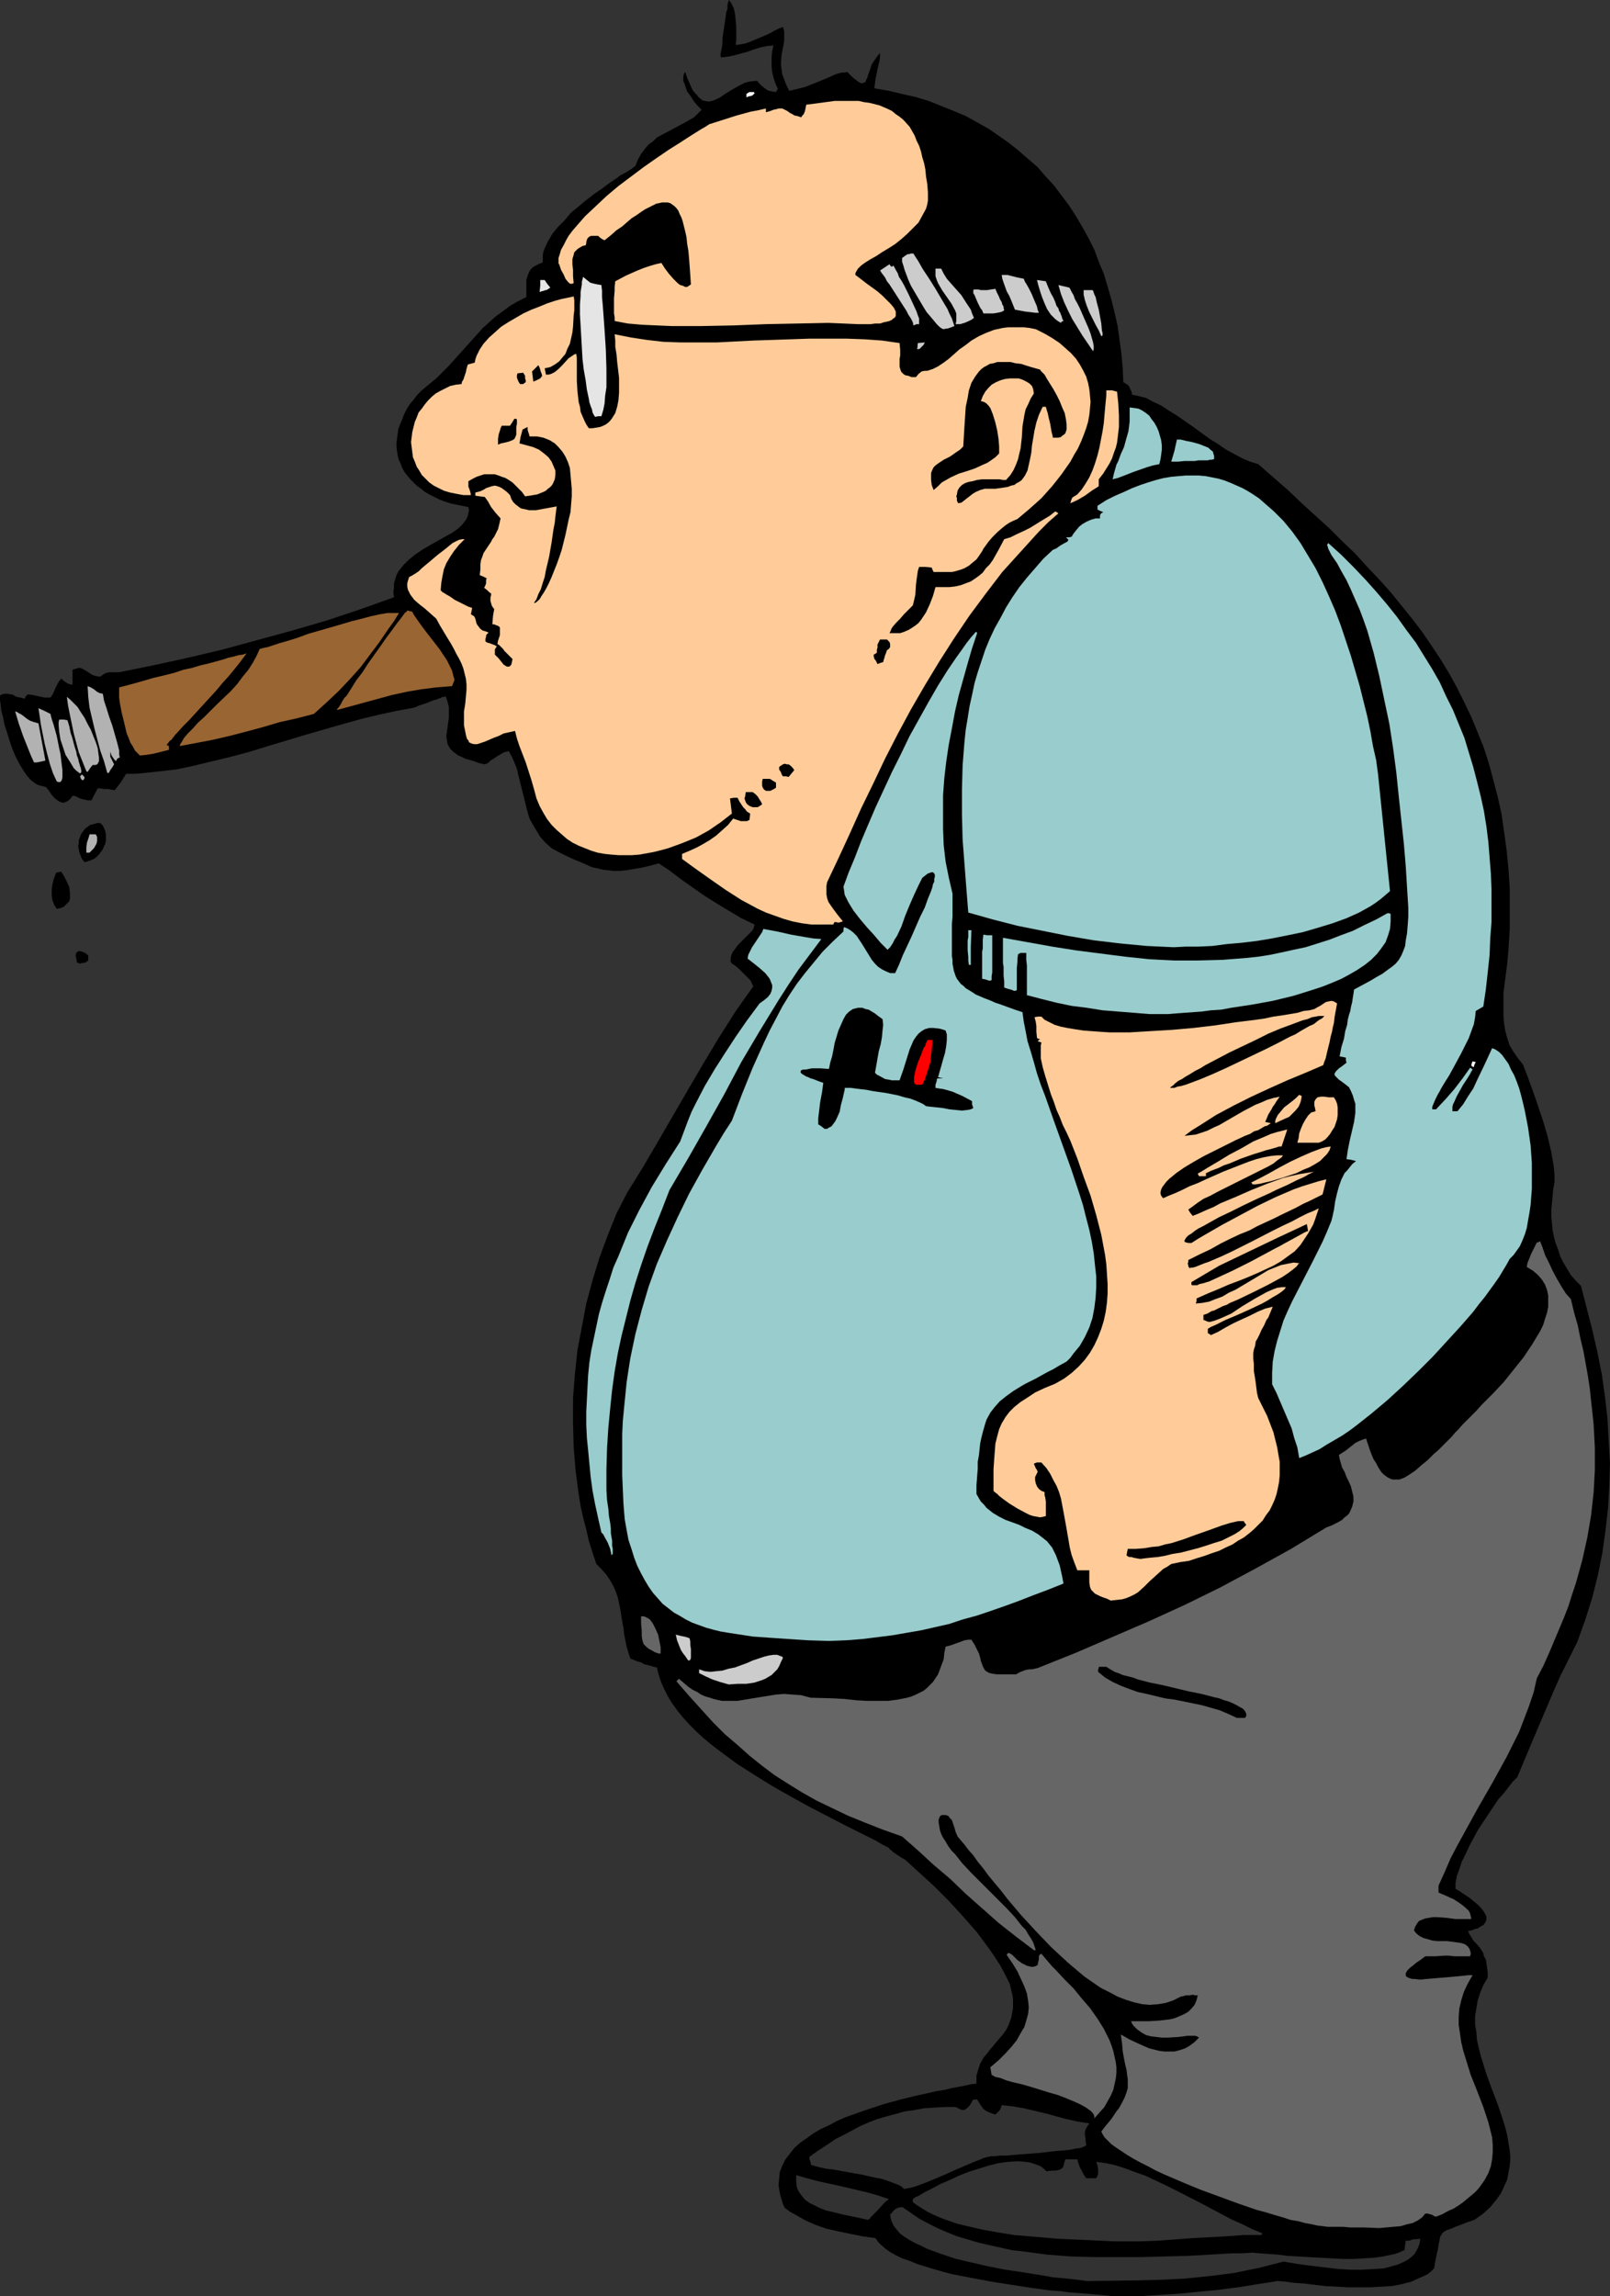 <?xml version="1.0" encoding="UTF-8" standalone="no"?>
<svg
   version="1.0"
   width="109.186mm"
   height="155.668mm"
   id="svg67"
   sodipodi:docname="Office Manager.wmf"
   xmlns:inkscape="http://www.inkscape.org/namespaces/inkscape"
   xmlns:sodipodi="http://sodipodi.sourceforge.net/DTD/sodipodi-0.dtd"
   xmlns="http://www.w3.org/2000/svg"
   xmlns:svg="http://www.w3.org/2000/svg">
  <rect width="100%" height="100%" fill="#333333" stroke="none"/>
  <sodipodi:namedview
     id="namedview67"
     pagecolor="#ffffff"
     bordercolor="#000000"
     borderopacity="0.25"
     inkscape:showpageshadow="2"
     inkscape:pageopacity="0.0"
     inkscape:pagecheckerboard="0"
     inkscape:deskcolor="#d1d1d1"
     inkscape:document-units="mm" />
  <defs
     id="defs1">
    <pattern
       id="WMFhbasepattern"
       patternUnits="userSpaceOnUse"
       width="6"
       height="6"
       x="0"
       y="0" />
  </defs>
  <path
     style="fill:#000000;fill-opacity:1;fill-rule:evenodd;stroke:none"
     d="m 287.449,588.353 h -0.969 -1.293 l -1.454,-0.162 -1.616,-0.162 -1.939,-0.162 -1.777,-0.162 -2.101,-0.162 -2.262,-0.162 -2.262,-0.323 -2.424,-0.162 -4.847,-0.646 -5.171,-0.808 -5.171,-0.808 -5.171,-0.97 -5.009,-0.97 -2.424,-0.646 -2.262,-0.646 -2.101,-0.646 -2.101,-0.646 -1.939,-0.808 -1.939,-0.646 -1.616,-0.808 -1.454,-0.808 -1.131,-0.808 -1.131,-0.97 -0.808,-0.808 -0.646,-0.97 -3.393,-0.485 -3.232,-0.646 -3.07,-0.646 -2.908,-0.646 -2.747,-0.97 -2.585,-1.131 -2.585,-1.454 -1.454,-0.808 -1.293,-0.97 -0.485,-0.97 -0.323,-1.131 -0.323,-0.97 -0.162,-0.808 -0.323,-1.939 0.162,-1.778 0.162,-1.616 0.646,-1.616 0.808,-1.616 1.131,-1.454 1.131,-1.454 1.454,-1.293 1.616,-1.131 1.777,-1.293 1.939,-1.131 2.101,-0.97 2.101,-1.131 2.262,-0.97 4.524,-1.616 4.847,-1.616 4.686,-1.293 4.686,-1.131 2.262,-0.485 2.101,-0.485 2.101,-0.323 1.939,-0.485 1.777,-0.323 1.616,-0.323 1.454,-0.323 1.454,-0.162 v -2.101 l 0.485,-1.616 0.485,-1.454 0.808,-1.454 0.969,-1.131 0.969,-1.293 0.485,-0.485 0.485,-0.646 0.969,-1.131 0.969,-1.131 0.969,-1.293 0.646,-1.293 0.646,-1.778 0.323,-1.616 0.162,-0.97 v -1.131 -1.131 l -0.162,-1.131 -0.323,-1.293 -0.323,-1.454 -1.131,-2.262 -1.293,-2.424 -1.454,-2.262 -1.454,-2.101 -3.232,-4.363 -3.555,-4.04 -3.555,-3.878 -3.716,-3.717 -3.716,-3.393 -3.716,-3.393 -1.131,-0.646 -1.454,-0.97 -0.485,-0.323 -0.485,-0.485 -0.485,-0.323 -0.162,-0.323 -1.616,-0.808 -1.616,-0.97 -1.939,-0.97 -1.939,-0.97 -1.939,-0.97 -2.262,-1.131 -4.363,-2.262 -4.686,-2.424 -4.686,-2.585 -4.847,-2.747 -4.686,-2.909 -4.524,-2.909 -4.363,-3.232 -2.101,-1.616 -1.939,-1.616 -1.777,-1.616 -1.777,-1.778 -1.616,-1.778 -1.454,-1.778 -1.293,-1.778 -1.131,-1.778 -0.969,-1.939 -0.808,-1.778 -0.646,-1.939 -0.485,-1.939 -0.808,-0.162 -0.485,-0.162 -1.131,-0.323 -0.808,-0.162 -0.808,-0.485 -0.646,-0.162 -0.485,-0.162 -0.808,-0.323 -0.808,-0.323 -0.485,-1.454 -0.485,-1.616 -0.646,-3.232 -0.162,-1.616 -0.323,-1.616 -0.485,-3.07 -0.323,-1.616 -0.323,-1.454 -0.485,-1.454 -0.646,-1.454 -0.808,-1.454 -0.969,-1.454 -1.293,-1.454 -1.293,-1.293 -0.969,-2.909 -0.969,-3.07 -0.646,-2.909 -0.808,-3.07 -0.646,-2.909 -0.485,-3.07 -0.808,-6.14 -0.485,-5.979 -0.162,-6.302 v -6.14 l 0.485,-6.14 0.646,-6.14 1.131,-5.979 1.131,-5.979 1.616,-5.979 1.777,-5.817 2.101,-5.656 2.262,-5.656 2.747,-5.333 4.201,-6.787 3.878,-6.625 7.594,-13.089 3.878,-6.625 3.878,-6.464 4.201,-6.625 2.262,-3.232 2.424,-3.393 -0.162,-0.323 -0.162,-0.323 -0.162,-0.485 -0.323,-0.485 -0.969,-0.97 -0.969,-0.97 -0.969,-0.97 -0.969,-0.808 -0.485,-0.323 -0.323,-0.162 -0.162,-0.323 -0.162,-0.162 v -0.808 l 0.162,-0.808 0.323,-0.808 0.485,-0.646 0.969,-1.293 1.131,-1.131 0.969,-0.97 0.969,-0.97 0.485,-0.485 0.323,-0.485 0.162,-0.485 0.162,-0.646 -3.393,-1.616 -3.232,-1.939 -3.232,-1.939 -3.07,-1.939 -5.978,-4.201 -2.747,-2.101 -2.908,-1.939 -2.424,0.646 -2.101,0.485 -1.939,0.323 -1.939,0.323 -1.616,0.162 h -1.454 l -1.454,-0.162 -1.454,-0.162 -1.293,-0.323 -1.454,-0.323 -1.454,-0.646 -1.454,-0.646 -1.616,-0.646 -1.777,-0.808 -1.939,-0.97 -2.101,-1.131 -1.616,-1.454 -1.293,-1.454 -0.969,-1.616 -0.969,-1.616 -0.808,-1.454 -0.485,-1.616 -0.808,-3.232 -0.808,-3.232 -0.808,-3.232 -0.323,-1.454 -0.646,-1.616 -0.646,-1.454 -0.808,-1.454 -0.646,0.162 -0.646,0.162 -0.808,0.485 -0.808,0.485 -0.969,0.646 -0.808,0.485 -0.646,0.646 -0.808,0.323 -1.454,-0.323 -1.293,-0.485 -1.131,-0.323 -1.131,-0.323 -0.969,-0.485 -0.808,-0.323 -0.646,-0.485 -0.646,-0.485 -0.485,-0.485 -0.323,-0.323 -0.646,-1.131 -0.162,-0.97 -0.162,-1.131 0.162,-1.131 0.162,-1.131 0.162,-1.293 0.162,-1.131 v -1.454 -1.293 l -0.323,-1.293 -0.485,-1.454 -0.323,0.162 h -0.323 l -0.485,0.162 -0.323,0.162 -0.485,0.162 -0.323,0.162 -0.646,0.162 -0.485,0.162 -0.808,0.323 -0.808,0.323 -0.969,0.323 -0.969,0.323 -1.131,0.485 -4.363,0.808 -4.524,0.97 -4.686,1.131 -4.686,1.293 -9.533,2.747 -9.695,2.909 -4.686,1.454 -4.847,1.293 -4.686,1.131 -4.686,1.131 -4.524,0.97 -4.363,0.485 -4.363,0.485 -2.101,0.162 h -2.101 l -1.293,2.101 -1.616,2.101 -0.969,-0.162 -0.808,-0.162 h -0.646 -0.485 l -0.808,-0.162 h -0.646 l -1.616,3.07 h -0.969 l -0.646,-0.162 -0.808,-0.162 -0.485,-0.162 -0.969,-0.485 -0.485,-0.162 h -0.485 l -0.485,0.646 -0.485,0.485 -0.485,0.323 -0.485,0.162 -0.485,0.162 -0.485,-0.162 -0.485,-0.162 -0.485,-0.323 -0.808,-0.646 -0.808,-0.97 -0.646,-0.97 -0.646,-0.808 -0.646,-0.162 -0.646,-0.162 -0.646,-0.162 -0.646,-0.323 -0.646,-0.485 -0.646,-0.485 -1.131,-1.293 -0.969,-1.454 -0.969,-1.616 -0.969,-1.939 -0.808,-1.939 -0.646,-1.939 -0.646,-2.101 -0.646,-1.939 -0.323,-1.778 -0.485,-1.778 L 0.162,180.497 0,179.366 v -0.646 -0.485 l 0.485,-0.323 0.808,-0.162 h 0.646 l 0.646,0.162 h 0.485 l 0.323,0.162 0.808,0.485 0.969,0.162 1.131,0.323 0.323,-0.646 0.485,-0.485 1.293,0.162 1.454,0.323 1.454,0.323 h 1.616 l 0.485,-0.646 0.323,-0.646 0.485,-1.131 0.646,-1.293 0.323,-0.485 0.485,-0.646 0.969,0.808 0.808,0.485 0.485,0.162 0.646,0.162 v -1.939 -1.939 l 0.485,-0.162 0.646,-0.162 0.485,-0.162 h 0.323 l 0.808,0.323 0.808,0.485 1.454,0.97 0.969,0.323 1.131,0.162 0.646,-0.485 0.485,-0.323 0.485,-0.162 0.646,-0.162 h 0.969 0.808 0.808 l 8.725,-1.778 8.887,-1.939 8.887,-2.101 8.887,-2.424 8.887,-2.424 8.887,-2.585 8.725,-2.909 8.564,-3.07 -0.162,-1.293 0.162,-1.131 v -1.131 l 0.323,-1.131 0.323,-0.97 0.485,-0.97 0.646,-0.808 0.646,-0.808 1.454,-1.454 1.616,-1.293 1.939,-1.293 1.939,-1.131 3.716,-2.101 1.777,-0.97 1.616,-1.131 1.131,-1.131 0.485,-0.646 0.485,-0.646 0.323,-0.808 0.162,-0.646 0.162,-0.808 -0.162,-0.808 -1.616,-0.323 -1.616,-0.323 -1.454,-0.323 -1.454,-0.485 -1.293,-0.485 -1.293,-0.646 -1.293,-0.646 -1.131,-0.646 -0.969,-0.808 -1.131,-0.808 -0.808,-0.808 -0.808,-0.808 -0.808,-0.97 -0.646,-0.808 -0.646,-1.131 -0.323,-0.97 -0.485,-0.97 -0.323,-1.131 -0.162,-1.131 -0.162,-1.131 v -1.131 l 0.162,-1.293 0.162,-1.131 0.162,-1.131 0.485,-1.293 0.485,-1.131 0.485,-1.293 0.646,-1.293 0.808,-1.293 0.969,-1.131 0.969,-1.293 1.131,-1.131 1.939,-1.616 1.777,-1.454 1.616,-1.616 1.616,-1.616 2.908,-3.232 2.908,-3.232 2.908,-3.232 1.616,-1.454 1.616,-1.454 1.777,-1.293 1.939,-1.454 1.939,-1.131 2.262,-1.131 v -3.07 -1.293 l 0.323,-1.131 0.485,-1.131 0.323,-0.485 0.485,-0.485 0.485,-0.323 0.646,-0.323 0.646,-0.323 0.808,-0.323 v -0.97 -0.808 l 0.162,-0.97 0.323,-0.808 0.808,-1.778 1.131,-1.939 1.454,-1.778 1.616,-1.616 1.616,-1.939 1.939,-1.616 1.939,-1.616 2.101,-1.616 2.101,-1.454 1.939,-1.454 1.939,-1.293 0.808,-0.646 0.969,-0.485 1.616,-0.97 1.293,-0.97 0.646,-1.616 0.808,-1.454 0.969,-1.293 0.969,-1.131 1.131,-0.808 0.969,-0.97 2.424,-1.293 2.424,-1.293 2.424,-1.293 1.131,-0.646 1.131,-0.646 0.969,-0.97 0.969,-0.97 -0.969,-0.97 -0.969,-1.131 -0.808,-1.293 -0.969,-1.293 -0.485,-1.454 -0.485,-1.293 v -0.646 -0.485 l 0.162,-0.646 0.323,-0.485 0.485,1.454 0.485,1.131 0.485,1.131 0.485,0.97 0.485,0.646 0.646,0.646 0.323,0.485 0.646,0.485 0.323,0.323 0.646,0.162 0.969,0.162 0.969,-0.162 1.131,-0.485 0.969,-0.485 1.131,-0.808 2.424,-1.454 1.454,-0.808 1.293,-0.646 1.454,-0.323 1.616,-0.162 0.808,0.97 0.969,0.808 0.646,0.485 0.646,0.323 0.808,0.162 0.969,0.162 0.162,-0.323 0.323,-0.485 -0.646,-1.454 -0.485,-1.454 -0.323,-1.454 -0.162,-1.293 V 15.836 14.543 l 0.162,-1.454 0.323,-1.454 -1.616,0.162 -1.616,0.323 -1.616,0.485 -1.777,0.646 -3.555,0.97 -1.616,0.323 -1.616,0.162 -0.162,-0.323 v -0.485 l 0.162,-0.808 0.162,-0.808 0.162,-1.131 V 9.857 l 0.808,-5.333 0.162,-1.293 0.323,-0.97 V 1.293 l 0.162,-0.646 0.162,-0.485 V 0 l 0.323,0.323 0.323,0.485 0.323,0.646 0.323,0.646 0.323,1.454 0.162,1.616 0.162,1.778 V 8.564 10.18 l -0.162,1.293 h 0.646 l 0.808,-0.162 0.969,-0.162 0.969,-0.323 1.939,-0.808 1.939,-0.808 1.777,-0.808 0.808,-0.485 0.646,-0.323 0.646,-0.323 0.485,-0.162 0.323,-0.162 h 0.162 l 0.323,0.97 v 0.808 0.97 0.808 l -0.323,1.778 -0.323,1.616 -0.162,1.939 v 0.97 l 0.162,1.131 0.162,1.131 0.485,1.293 0.485,1.293 0.808,1.616 2.101,-0.485 1.939,-0.485 4.039,-1.616 1.939,-0.808 1.777,-0.808 1.616,-0.485 h 0.808 l 0.646,-0.162 0.646,0.646 0.485,0.485 0.485,0.485 0.485,0.323 0.808,0.646 0.646,0.323 h 0.323 l 0.485,-0.162 0.323,-0.162 0.162,-0.485 0.323,-0.646 0.162,-0.646 0.323,-0.808 0.323,-0.97 0.323,-0.97 0.646,-0.97 0.646,-0.97 0.808,-0.97 v 1.131 l -0.162,0.97 -0.485,2.101 -0.485,2.424 -0.323,2.424 3.716,0.646 3.393,0.808 3.555,0.808 3.232,0.97 3.232,1.293 3.232,1.293 3.07,1.293 2.908,1.616 2.908,1.616 2.585,1.778 2.747,1.939 2.424,1.939 2.424,2.101 2.424,2.101 2.101,2.424 2.101,2.262 1.939,2.585 1.939,2.585 1.777,2.747 1.616,2.747 1.616,2.909 1.454,2.909 1.131,3.07 1.293,3.07 0.969,3.232 0.969,3.393 0.808,3.232 0.808,3.555 0.485,3.555 0.485,3.555 0.323,3.555 0.162,3.717 0.808,0.485 0.646,0.485 0.162,0.485 0.162,0.323 0.323,0.646 0.162,0.808 1.616,0.323 1.939,0.485 1.777,0.97 2.101,0.97 1.939,1.293 2.101,1.293 4.201,2.909 4.201,3.07 2.101,1.293 2.101,1.454 2.101,1.131 2.101,1.131 1.939,0.808 2.101,0.646 3.878,3.393 3.716,3.232 3.555,3.393 3.555,3.232 3.555,3.232 3.232,3.232 3.393,3.232 3.07,3.393 3.07,3.232 2.908,3.232 2.747,3.393 2.747,3.393 2.585,3.393 2.424,3.555 2.262,3.393 2.262,3.717 1.939,3.555 1.939,3.878 1.777,3.717 1.616,3.878 1.616,4.04 1.293,4.04 1.131,4.201 1.131,4.363 0.969,4.363 0.646,4.525 0.646,4.686 0.485,4.848 0.323,5.009 v 5.009 5.333 l -0.323,5.332 -0.162,1.778 -0.162,1.778 -0.485,3.717 -0.485,3.878 v 3.878 1.939 l 0.162,1.939 0.323,1.939 0.485,1.778 0.646,1.939 0.969,1.616 1.131,1.616 1.293,1.616 1.293,3.393 1.293,3.555 1.293,3.717 1.293,3.878 1.131,3.878 0.969,4.04 0.323,1.939 0.323,1.939 0.162,1.939 v 1.939 l -0.323,1.778 -0.162,1.616 -0.162,1.778 -0.162,1.778 v 1.778 l 0.162,1.778 0.162,1.778 0.323,1.616 0.485,1.778 0.646,1.616 0.485,1.616 0.808,1.616 0.969,1.616 0.969,1.616 1.293,1.454 1.293,1.293 1.454,5.656 1.454,5.656 1.293,5.656 1.131,5.656 0.808,5.656 0.646,5.656 0.323,5.817 0.323,5.656 -0.162,5.656 -0.323,5.817 -0.646,5.656 -0.808,5.817 -1.131,5.656 -1.454,5.817 -1.777,5.656 -2.101,5.817 -2.101,4.201 -2.101,4.201 -1.939,4.363 -1.777,4.201 -3.716,8.726 -3.716,8.888 -1.131,1.131 -1.131,1.454 -1.131,1.454 -1.454,1.616 -1.293,1.939 -1.293,1.939 -2.585,3.878 -2.262,4.201 -0.969,2.101 -0.969,1.939 -0.646,1.939 -0.646,1.778 -0.323,1.778 v 1.454 l 0.808,0.485 0.969,0.646 1.939,1.293 1.939,1.616 0.808,0.808 0.646,0.808 0.485,0.808 0.323,0.646 v 0.808 l -0.323,0.808 -0.162,0.162 -0.323,0.485 -0.485,0.162 -0.485,0.323 -0.485,0.323 -0.808,0.162 -0.646,0.323 -0.969,0.162 0.323,0.808 0.323,0.485 0.646,1.131 0.969,0.97 0.808,0.97 0.808,1.293 0.162,0.808 0.485,0.808 0.162,0.97 0.162,1.131 0.162,1.131 v 1.454 l -1.131,1.939 -0.808,1.939 -0.646,2.101 -0.323,1.939 -0.323,1.939 v 2.101 l 0.323,1.939 0.162,2.101 0.485,2.101 0.485,1.939 1.293,4.201 1.454,4.04 0.808,2.101 0.808,2.101 1.293,3.878 0.646,2.101 0.485,1.939 0.323,1.939 0.323,1.939 0.162,1.939 -0.162,1.939 -0.323,1.778 -0.323,1.778 -0.808,1.778 -0.808,1.778 -1.293,1.778 -1.454,1.778 -1.777,1.616 -1.131,0.808 -1.131,0.808 -0.969,0.323 -0.969,0.323 -0.808,0.323 -0.808,0.323 -1.293,0.485 -1.131,0.485 -0.969,0.323 -0.646,0.323 -0.485,0.323 -0.323,0.485 -0.323,0.485 -0.162,0.646 -0.162,0.808 -0.162,0.808 -0.162,1.131 -0.323,1.293 -0.323,1.616 -0.162,0.97 -0.162,0.97 -0.808,0.808 -0.808,0.646 -0.969,0.485 -1.131,0.485 -2.101,0.97 -2.424,0.646 -2.585,0.485 -2.747,0.162 -2.747,0.162 h -2.908 -2.908 l -2.908,-0.162 -2.908,-0.162 -2.747,-0.323 -2.585,-0.323 -2.585,-0.162 -1.131,-0.162 -1.131,-0.162 -1.939,-0.162 -5.171,0.808 -5.009,0.808 -5.009,0.646 -5.009,0.485 -4.847,0.485 -5.009,0.323 -5.009,0.323 z"
     id="path1" />
  <path
     style="fill:#323232;fill-opacity:1;fill-rule:evenodd;stroke:none"
     d="m 278.563,584.475 -1.131,-0.162 -1.293,-0.162 -1.293,-0.162 -1.616,-0.162 -1.616,-0.162 -1.777,-0.162 -1.777,-0.323 -1.939,-0.323 -4.039,-0.646 -4.363,-0.646 -4.201,-0.808 -4.201,-0.97 -4.201,-0.97 -3.878,-1.293 -1.777,-0.646 -1.777,-0.646 -1.616,-0.808 -1.454,-0.646 -1.454,-0.808 -1.293,-0.808 -1.131,-0.808 -0.808,-0.97 -0.808,-0.97 -0.485,-0.97 -0.323,-0.97 -0.162,-1.131 0.485,-0.323 0.162,-0.323 0.646,-0.646 0.323,-0.162 0.323,-0.162 0.646,-0.162 h 0.646 l 2.101,1.454 2.101,1.454 2.424,1.293 2.262,1.131 2.585,1.131 2.424,0.97 2.747,0.808 2.747,0.808 2.747,0.646 2.908,0.646 2.908,0.646 2.908,0.323 5.978,0.808 6.14,0.485 6.14,0.162 h 6.14 6.14 l 5.978,-0.162 5.978,-0.162 5.655,-0.323 5.494,-0.323 h 2.585 l 2.585,-0.162 1.777,0.162 2.101,0.162 2.424,0.162 2.585,0.323 2.747,0.162 2.747,0.162 5.817,0.323 2.908,0.162 h 2.747 l 2.747,-0.162 2.585,-0.162 2.262,-0.323 2.262,-0.485 0.808,-0.162 0.969,-0.323 0.646,-0.323 0.808,-0.323 0.162,-1.293 0.162,-1.131 h 0.969 l 0.808,-0.323 1.939,-0.162 -0.162,1.131 -0.323,0.97 -0.485,0.97 -0.485,0.808 -0.646,0.646 -0.808,0.646 -0.808,0.485 -0.969,0.485 -1.131,0.485 -1.131,0.323 -2.424,0.646 -2.747,0.162 -2.747,0.162 h -2.908 l -3.07,-0.162 -2.747,-0.323 -2.747,-0.323 -2.585,-0.323 -2.424,-0.323 -0.969,-0.162 -0.969,-0.162 -0.969,-0.162 -0.646,-0.162 -3.232,0.808 -3.07,0.808 -3.232,0.646 -3.07,0.646 -6.302,0.808 -6.302,0.646 -6.302,0.323 -6.302,0.162 z"
     id="path2" />
  <path
     style="fill:#323232;fill-opacity:1;fill-rule:evenodd;stroke:none"
     d="m 288.096,574.295 h -2.908 l -3.232,-0.162 -3.393,-0.162 -3.555,-0.162 -3.716,-0.162 -3.716,-0.323 -3.878,-0.323 -3.878,-0.323 -3.878,-0.646 -3.716,-0.646 -3.555,-0.808 -3.393,-0.808 -3.232,-1.131 -1.616,-0.646 -1.454,-0.646 -1.293,-0.646 -1.293,-0.808 -1.293,-0.808 -1.131,-0.808 v -0.808 l 0.646,-0.485 0.808,-0.323 1.616,-0.97 1.939,-0.97 2.101,-1.131 2.262,-0.97 2.424,-1.131 2.424,-0.97 2.585,-0.808 2.585,-0.808 2.585,-0.646 2.424,-0.323 2.424,-0.162 2.101,0.162 1.131,0.162 0.969,0.323 0.969,0.323 0.808,0.323 0.808,0.646 0.646,0.646 1.293,-0.162 h 0.969 l 0.808,-0.162 0.485,-0.162 0.485,-0.323 0.323,-0.485 0.162,-0.808 0.323,-0.97 h 3.07 l 0.162,0.646 0.162,0.485 0.323,0.97 0.323,0.485 0.323,0.646 0.323,0.646 0.646,0.97 h 2.585 l 0.323,-0.646 0.162,-0.485 v -1.131 l -0.162,-0.97 -0.323,-0.97 2.424,0.323 2.262,0.485 2.585,0.808 2.585,0.97 2.747,0.97 2.747,1.293 2.747,1.293 2.908,1.454 5.655,2.909 5.494,2.909 2.747,1.454 2.585,1.131 2.585,1.293 2.424,0.97 v 0.162 l -0.162,0.323 h -4.524 l -4.363,0.323 -8.887,0.485 -4.363,0.323 -4.363,0.323 -4.363,0.162 z"
     id="path3" />
  <path
     style="fill:#666666;fill-opacity:1;fill-rule:evenodd;stroke:none"
     d="m 340.286,570.578 -1.131,-0.162 -1.454,-0.162 -1.454,-0.323 -1.777,-0.323 -1.777,-0.485 -1.939,-0.323 -1.939,-0.646 -2.262,-0.646 -2.101,-0.646 -2.424,-0.646 -4.686,-1.616 -4.847,-1.778 -4.847,-1.778 -4.686,-1.939 -4.524,-1.939 -2.101,-0.97 -2.101,-1.131 -1.939,-0.97 -1.777,-0.97 -1.616,-0.97 -1.454,-0.97 -1.454,-0.97 -1.131,-0.808 -0.969,-0.97 -0.808,-0.808 -0.485,-0.808 -0.323,-0.646 0.969,-1.293 0.808,-0.97 0.808,-0.97 0.646,-0.97 0.646,-0.97 0.646,-0.808 0.808,-1.454 0.646,-1.293 0.485,-1.293 0.323,-1.131 v -1.131 -1.131 l -0.162,-1.131 -0.162,-1.293 -0.323,-1.293 -0.323,-1.616 -0.323,-1.778 -0.162,-1.939 -0.323,-2.424 2.262,1.293 2.424,1.131 2.585,1.131 1.293,0.323 1.293,0.323 1.293,0.162 h 1.293 1.293 l 1.293,-0.323 1.454,-0.485 1.131,-0.646 1.293,-0.97 1.131,-1.131 -0.485,-0.323 -0.646,-0.162 h -0.808 -0.969 l -1.131,0.162 -1.293,0.162 -2.747,0.162 h -1.454 l -1.293,-0.162 -1.454,-0.162 -1.293,-0.323 -1.131,-0.646 -1.131,-0.808 -0.969,-0.97 -0.323,-0.485 -0.323,-0.646 h 0.969 0.969 2.585 l 2.747,-0.162 2.747,-0.323 1.293,-0.323 1.131,-0.485 1.131,-0.485 1.131,-0.646 0.808,-0.808 0.808,-0.97 0.485,-1.131 0.323,-1.293 h -0.646 l -0.646,-0.162 -0.808,0.162 h -0.969 l -0.485,0.162 -0.808,0.162 -1.939,0.97 -1.939,0.646 -1.939,0.323 -2.101,0.162 -1.939,-0.162 -2.101,-0.485 -2.101,-0.646 -2.101,-0.808 -2.101,-1.131 -2.262,-1.131 -2.101,-1.454 -2.101,-1.454 -2.101,-1.778 -2.101,-1.778 -4.201,-3.878 -3.878,-4.04 -3.878,-4.201 -3.555,-4.201 -1.616,-2.101 -1.616,-1.939 -1.616,-1.939 -1.293,-1.778 -1.454,-1.778 -1.131,-1.616 -1.293,-1.454 -0.969,-1.293 -0.969,-1.131 -0.808,-0.97 -0.485,-1.131 -0.323,-1.131 -0.323,-0.97 -0.323,-0.97 -0.646,-0.646 -0.162,-0.323 -0.323,-0.162 -0.485,-0.162 h -0.969 l -0.485,0.323 -0.323,0.808 v 0.808 l 0.162,0.97 0.162,0.97 0.323,0.97 0.485,0.97 0.646,0.97 0.646,1.131 0.808,1.131 0.969,0.97 1.777,2.262 2.262,2.424 2.262,2.262 2.262,2.262 2.424,2.424 2.262,2.262 2.101,2.262 1.777,2.262 0.969,0.97 0.646,1.131 0.646,0.97 0.646,1.131 0.323,0.97 0.323,0.97 h -0.162 l -0.162,0.162 -4.686,-3.555 -4.524,-3.555 -4.201,-3.717 -4.201,-3.717 -4.039,-3.878 -4.201,-3.555 -4.039,-3.717 -4.039,-3.555 -5.009,-1.778 -4.524,-1.778 -4.363,-1.778 -4.039,-1.939 -4.039,-1.939 -3.716,-2.101 -3.393,-2.101 -3.555,-2.262 -3.232,-2.424 -3.232,-2.585 -3.07,-2.747 -3.232,-2.747 -3.07,-3.07 -3.07,-3.393 -3.07,-3.393 -3.232,-3.717 0.646,-0.646 1.131,0.97 1.131,0.97 1.131,0.808 1.293,0.646 0.969,0.646 1.131,0.485 1.131,0.323 0.969,0.323 2.101,0.485 h 1.939 2.101 l 1.939,-0.323 3.878,-0.646 2.101,-0.323 1.939,-0.323 2.101,-0.162 2.101,0.162 2.262,0.162 2.424,0.646 5.817,0.162 2.908,0.162 2.908,0.323 2.747,0.162 h 2.747 2.747 l 2.424,-0.323 2.424,-0.485 1.131,-0.323 1.131,-0.485 1.939,-0.97 0.808,-0.646 0.808,-0.808 0.808,-0.808 0.646,-0.97 0.646,-0.97 0.485,-1.293 0.485,-1.293 0.485,-1.293 0.162,-1.616 0.323,-1.616 0.646,-0.162 0.646,-0.162 1.777,-0.646 1.777,-0.646 0.969,-0.162 h 0.808 l 0.808,1.293 0.646,1.293 0.485,0.97 0.323,1.131 0.162,0.808 0.323,0.808 0.162,0.485 0.323,0.646 0.323,0.485 0.485,0.323 0.646,0.323 0.808,0.162 1.131,0.162 h 1.293 2.585 0.969 l 0.485,-0.323 0.646,-0.323 1.293,-0.485 0.808,-0.162 h 0.808 l 1.454,-0.323 9.695,-3.878 9.372,-4.04 9.372,-4.04 9.21,-4.201 9.21,-4.525 9.048,-4.848 9.048,-5.009 4.524,-2.747 4.524,-2.747 1.293,-0.485 0.969,-0.485 0.969,-0.485 0.808,-0.485 0.646,-0.646 0.646,-0.485 0.485,-0.485 0.323,-0.646 0.485,-1.131 0.323,-1.293 v -1.293 l -0.323,-1.293 -0.323,-1.293 -0.485,-1.131 -0.646,-1.293 -0.485,-1.293 -0.646,-1.131 -0.323,-1.131 -0.323,-1.131 -0.162,-0.97 1.777,-1.131 0.808,-0.646 0.808,-0.646 0.808,-0.646 0.969,-0.485 0.808,-0.323 0.969,-0.323 0.485,1.454 0.485,1.454 0.485,1.293 0.485,1.131 0.646,0.97 0.485,0.97 0.485,0.808 0.485,0.646 0.485,0.485 0.646,0.485 0.485,0.323 0.646,0.323 0.485,0.162 h 0.646 1.131 l 1.293,-0.485 1.293,-0.808 1.454,-0.97 1.454,-1.293 1.777,-1.454 1.616,-1.616 0.969,-0.808 0.969,-0.97 1.939,-1.939 0.646,-0.646 0.808,-0.97 0.969,-0.97 0.969,-1.131 1.131,-1.131 1.131,-1.131 1.293,-1.293 1.293,-1.454 2.747,-2.747 2.908,-3.07 2.585,-3.232 2.585,-3.232 2.262,-3.393 0.969,-1.616 0.969,-1.616 0.808,-1.616 0.485,-1.616 0.485,-1.454 0.323,-1.616 v -1.454 -1.454 l -0.323,-1.454 -0.485,-1.293 -0.808,-1.293 -0.969,-1.131 -1.293,-1.131 -1.616,-0.97 0.162,-0.97 0.323,-0.808 0.646,-1.616 0.646,-1.293 0.808,-1.616 h 0.323 l 0.485,-0.323 0.323,0.808 0.323,0.808 0.646,1.939 0.969,1.939 0.969,2.101 1.131,2.101 1.131,1.939 1.131,1.778 1.293,1.454 0.808,3.393 0.969,3.393 0.646,3.232 0.808,3.393 1.131,6.302 0.485,3.232 0.323,3.07 0.323,2.909 0.323,3.07 0.323,5.979 v 5.817 l -0.323,5.817 -0.646,5.817 -0.969,5.656 -0.646,2.909 -0.646,2.909 -0.808,2.909 -0.808,2.909 -0.969,2.909 -0.969,3.07 -1.131,2.909 -1.293,3.07 -1.293,3.07 -1.293,3.07 -1.454,3.232 -1.616,3.07 -0.808,3.555 -1.131,3.393 -1.293,3.393 -1.293,3.393 -1.616,3.232 -1.616,3.232 -3.555,6.464 -3.716,6.464 -3.555,6.464 -1.777,3.232 -1.777,3.393 -1.454,3.393 -1.616,3.555 v 1.778 l 1.131,0.485 1.131,0.485 0.646,0.323 0.808,0.323 1.293,0.808 1.131,0.808 1.131,0.97 0.485,0.485 0.323,0.646 0.162,0.646 0.162,0.808 h -0.808 -1.131 -2.101 l -2.424,-0.323 -2.262,-0.162 h -1.131 l -0.969,0.162 -0.969,0.162 -0.808,0.323 -0.808,0.323 -0.485,0.646 -0.485,0.808 -0.323,0.97 0.646,0.808 0.808,0.646 0.969,0.485 1.131,0.323 1.131,0.323 1.293,0.162 h 2.585 l 2.424,0.323 1.131,0.162 0.969,0.323 0.646,0.485 0.485,0.646 0.162,0.485 0.162,0.485 v 0.485 l -0.162,0.485 h -1.131 -1.131 -0.969 -0.808 l -1.454,-0.162 h -1.131 l -2.101,0.162 h -1.131 -0.808 -0.808 l -1.293,0.97 -0.969,0.646 -0.969,0.808 -0.646,0.485 -0.646,0.646 -0.323,0.485 -0.162,0.323 v 0.323 0.323 l 0.323,0.323 0.323,0.162 0.485,0.162 0.485,0.162 h 0.646 l 1.454,0.162 1.616,-0.162 1.939,-0.162 3.878,-0.323 1.777,-0.162 1.616,-0.162 1.454,-0.162 h 1.131 l -1.293,2.262 -0.969,2.101 -0.646,2.101 -0.485,2.101 -0.162,2.101 v 2.101 l 0.323,2.101 0.323,2.262 0.485,2.101 0.646,2.101 1.293,4.201 1.616,4.04 0.808,2.101 0.808,2.101 0.646,1.939 0.646,1.939 0.485,1.939 0.485,1.939 0.162,1.939 v 1.939 l -0.162,1.778 -0.323,1.778 -0.646,1.778 -0.969,1.778 -1.131,1.616 -0.646,0.808 -0.808,0.808 -0.969,0.808 -0.969,0.808 -0.969,0.808 -1.131,0.808 -1.293,0.808 -1.454,0.646 -1.454,0.808 -1.616,0.646 -0.485,-0.162 -0.485,-0.323 -0.646,-0.162 -0.485,-0.162 h -0.646 l -0.808,0.97 -1.131,0.808 -1.293,0.646 -1.454,0.323 -1.616,0.485 -1.939,0.162 -1.777,0.162 -1.777,0.162 -3.878,-0.162 h -3.716 l -1.616,-0.162 h -1.454 z"
     id="path4" />
  <path
     style="fill:#323232;fill-opacity:1;fill-rule:evenodd;stroke:none"
     d="m 222.495,568.801 -1.454,-0.323 -1.454,-0.323 -3.232,-0.646 -3.232,-0.808 -1.454,-0.323 -1.616,-0.646 -1.293,-0.646 -1.293,-0.646 -1.131,-0.808 -0.808,-0.97 -0.808,-1.131 -0.485,-1.131 -0.162,-1.454 v -0.808 -0.808 l 2.747,0.808 3.07,0.808 5.978,1.293 6.14,1.454 2.908,0.808 2.908,0.97 -0.162,0.162 -0.485,0.323 -0.646,0.646 -1.777,1.939 -0.808,0.808 -0.808,0.808 -0.162,0.323 -0.323,0.162 z"
     id="path5" />
  <path
     style="fill:#323232;fill-opacity:1;fill-rule:evenodd;stroke:none"
     d="m 231.705,560.883 -0.646,-0.646 -0.969,-0.485 -1.293,-0.485 -1.293,-0.485 -1.454,-0.485 -1.777,-0.323 -3.555,-0.808 -1.939,-0.323 -1.777,-0.323 -1.777,-0.323 -1.777,-0.323 -1.616,-0.162 -1.454,-0.323 -1.293,-0.323 -1.131,-0.323 -0.162,-0.323 v -0.323 l -0.162,-0.485 -0.162,-0.323 v -0.646 l 2.262,-1.616 2.262,-1.454 2.101,-1.454 2.262,-1.131 2.101,-1.131 2.101,-1.131 2.262,-0.97 2.101,-0.808 2.262,-0.646 2.424,-0.646 2.262,-0.646 2.424,-0.323 2.585,-0.485 2.585,-0.162 2.747,-0.162 h 2.747 l 0.646,0.323 0.646,0.323 0.646,0.162 0.485,-0.162 0.485,-0.323 0.485,-0.485 0.485,-0.646 0.485,-0.97 0.485,-0.162 h 0.646 l 0.808,1.293 0.808,1.131 0.646,0.485 0.646,0.323 0.808,0.323 0.969,0.323 0.323,-0.323 0.323,-0.323 0.485,-0.485 0.323,-0.646 0.162,-0.646 2.908,0.323 2.747,0.485 5.494,1.293 5.332,1.454 2.908,0.646 3.07,0.485 -0.323,0.485 -0.323,0.485 -0.323,0.646 -0.162,0.485 v 0.485 0.485 l 0.162,0.646 v 0.808 l 0.162,0.646 v 0.485 l -0.323,0.162 -0.323,0.162 -0.323,0.162 -0.485,0.162 -1.293,0.162 -1.616,0.323 -1.777,0.162 -1.939,0.162 -4.201,0.485 -4.363,0.323 -1.939,0.162 -1.939,0.162 h -1.616 l -1.293,0.162 h -0.646 -0.485 l -0.323,0.162 h -0.323 l -1.131,0.323 -1.131,0.485 -1.293,0.485 -1.454,0.646 -3.07,1.293 -3.232,1.454 -3.07,1.293 -1.616,0.646 -1.293,0.485 -1.293,0.485 -1.131,0.323 -0.969,0.162 z"
     id="path6" />
  <path
     style="fill:#666666;fill-opacity:1;fill-rule:evenodd;stroke:none"
     d="m 280.501,542.785 v -0.485 l -0.162,-0.485 -0.323,-0.485 -0.485,-0.485 -0.485,-0.323 -0.646,-0.485 -1.454,-0.808 -1.777,-0.808 -1.939,-0.808 -2.101,-0.808 -2.262,-0.646 -4.686,-1.454 -2.262,-0.646 -2.101,-0.485 -1.777,-0.485 -1.616,-0.646 -0.808,-0.162 -0.646,-0.162 -0.485,-0.323 -0.323,-0.162 -0.162,-0.97 -0.162,-0.97 2.101,-1.778 1.777,-1.778 1.616,-1.778 1.293,-1.616 0.969,-1.778 0.969,-1.616 0.485,-1.616 0.485,-1.778 0.162,-1.616 -0.162,-1.616 -0.323,-1.939 -0.646,-1.778 -0.808,-1.778 -0.969,-2.101 -1.293,-2.101 -1.454,-2.101 0.162,-0.323 0.162,-0.162 h 0.323 l 0.323,0.162 0.485,0.323 0.323,0.323 0.969,0.97 1.131,0.808 0.646,0.323 0.646,0.323 0.646,0.162 0.646,0.162 0.808,-0.162 0.646,-0.323 0.162,-0.808 0.162,-0.646 v -0.485 -0.323 l 0.162,-0.323 0.162,-0.162 0.323,-0.162 1.777,2.101 0.969,1.131 1.131,1.131 2.101,2.262 2.262,2.262 2.101,2.585 2.101,2.424 1.939,2.747 1.616,2.585 1.454,2.909 0.485,1.293 0.485,1.454 0.323,1.454 0.323,1.454 0.162,1.293 V 531.15 l -0.162,1.454 -0.323,1.454 -0.323,1.454 -0.646,1.454 -0.808,1.454 -0.808,1.454 -1.293,1.454 z"
     id="path7" />
  <path
     style="fill:#000000;fill-opacity:1;fill-rule:evenodd;stroke:none"
     d="m 317.018,440.174 -2.101,-0.97 -2.262,-0.97 -2.262,-0.646 -2.262,-0.646 -4.686,-0.97 -2.424,-0.485 -2.424,-0.323 -4.686,-1.131 -2.262,-0.485 -2.262,-0.808 -2.101,-0.808 -2.101,-0.97 -1.939,-1.131 -1.777,-1.454 v -0.646 l 0.162,-0.323 v -0.323 h 1.939 l 0.485,0.323 0.808,0.485 0.808,0.485 0.969,0.323 1.131,0.485 1.293,0.323 1.293,0.323 1.293,0.485 3.07,0.808 3.232,0.646 6.786,1.616 3.232,0.646 3.07,0.808 1.454,0.323 1.293,0.485 1.131,0.323 1.131,0.485 0.969,0.485 0.808,0.485 0.646,0.323 0.485,0.485 0.323,0.485 0.162,0.485 v 0.485 l -0.323,0.485 z"
     id="path8" />
  <path
     style="fill:#cccccc;fill-opacity:1;fill-rule:evenodd;stroke:none"
     d="m 186.786,431.61 -1.131,-0.323 -1.131,-0.323 -1.939,-0.646 -1.777,-0.808 -1.616,-0.808 v -0.97 l 1.454,0.485 1.454,0.162 1.454,-0.162 1.616,-0.162 1.616,-0.485 1.616,-0.323 3.07,-1.131 1.454,-0.646 1.454,-0.485 1.454,-0.485 1.293,-0.323 1.131,-0.162 h 0.969 l 0.808,0.323 0.485,0.162 0.162,0.323 -0.485,0.97 -0.485,1.131 -0.485,0.808 -0.808,0.808 -0.646,0.646 -0.808,0.485 -0.808,0.485 -0.808,0.323 -1.939,0.646 -2.101,0.323 h -2.262 z"
     id="path9" />
  <path
     style="fill:#cccccc;fill-opacity:1;fill-rule:evenodd;stroke:none"
     d="m 176.283,425.308 -0.646,-0.97 -0.646,-0.808 -0.485,-0.808 -0.323,-0.808 -0.646,-1.616 -0.323,-1.454 0.646,0.162 0.646,0.162 0.808,0.162 0.646,0.162 0.485,0.162 0.323,0.162 0.162,0.808 v 0.808 l 0.162,1.131 v 0.808 0.97 0.485 l -0.162,0.485 -0.323,0.162 h -0.162 v 0 z"
     id="path10" />
  <path
     style="fill:#666666;fill-opacity:1;fill-rule:evenodd;stroke:none"
     d="m 168.85,423.692 -0.969,-0.323 -0.808,-0.485 -0.646,-0.323 -0.646,-0.485 -0.323,-0.323 -0.485,-0.485 -0.162,-0.485 -0.162,-0.485 -0.162,-1.131 v -1.293 l -0.162,-1.778 v -0.97 -0.97 h 0.646 l 0.485,0.162 0.646,0.323 0.485,0.323 0.485,0.646 0.323,0.485 0.646,1.293 0.646,1.454 0.323,1.616 0.323,1.616 v 1.616 z"
     id="path11" />
  <path
     style="fill:#99cccc;fill-opacity:1;fill-rule:evenodd;stroke:none"
     d="m 212.477,420.46 -5.332,-0.162 -4.847,-0.323 -4.847,-0.323 -4.524,-0.323 -4.201,-0.646 -2.101,-0.323 -1.939,-0.323 -1.939,-0.485 -1.777,-0.485 -3.555,-1.293 -1.616,-0.808 -1.616,-0.97 -1.454,-0.808 -1.454,-1.131 -1.454,-1.131 -1.131,-1.293 -1.293,-1.454 -1.131,-1.616 -0.969,-1.616 -0.969,-1.778 -0.969,-1.939 -0.808,-2.101 -0.646,-2.101 -0.808,-2.424 -0.485,-2.585 -0.485,-2.747 -0.323,-3.878 -0.162,-3.717 -0.162,-3.717 v -3.555 -3.555 -3.393 l 0.162,-3.393 0.323,-3.393 0.323,-3.232 0.323,-3.232 0.485,-3.232 0.485,-3.07 0.646,-3.07 0.646,-3.07 1.616,-6.14 1.777,-5.979 2.101,-5.817 2.585,-5.979 2.747,-5.979 2.908,-5.979 3.393,-6.14 1.777,-3.07 1.777,-3.07 1.939,-3.232 2.101,-3.232 2.585,-6.787 2.747,-6.787 2.908,-6.464 1.454,-3.07 1.616,-3.07 1.616,-3.07 1.777,-2.909 1.939,-2.909 2.101,-2.747 2.262,-2.747 2.262,-2.747 2.585,-2.585 2.747,-2.585 v -0.646 l 0.162,-0.485 0.808,0.323 0.808,0.485 0.808,0.646 0.808,0.808 0.646,0.97 0.646,0.97 1.293,2.101 1.293,2.101 0.808,0.97 0.808,0.808 0.969,0.646 0.969,0.485 1.131,0.485 h 1.293 l 0.969,-2.101 0.969,-2.424 2.262,-4.848 2.262,-5.171 1.131,-2.262 0.808,-2.262 0.808,-1.939 0.323,-0.97 0.162,-0.808 0.323,-0.646 v -0.646 l 0.162,-0.646 v -0.485 l -0.162,-0.323 -0.162,-0.162 -0.162,-0.162 h -0.323 l -0.485,0.162 -0.485,0.162 -0.646,0.485 -0.808,0.646 -0.485,0.97 -0.485,0.97 -1.131,2.424 -1.131,2.585 -1.131,2.747 -0.969,2.747 -1.131,2.424 -0.646,0.97 -0.485,0.97 -0.646,0.97 -0.646,0.646 -1.777,-1.778 -1.777,-2.101 -1.777,-1.939 -1.777,-2.101 -1.616,-2.101 -1.293,-2.101 -0.485,-0.97 -0.485,-0.97 -0.162,-1.131 -0.162,-0.97 0.646,-1.778 0.646,-1.778 1.616,-3.878 1.616,-4.201 1.777,-4.201 1.939,-4.525 2.101,-4.525 2.101,-4.525 2.262,-4.525 2.262,-4.686 2.424,-4.363 2.424,-4.363 2.424,-4.201 2.424,-3.878 2.424,-3.555 1.293,-1.778 1.131,-1.616 1.131,-1.454 1.293,-1.454 h 0.162 l 0.162,0.323 -1.293,3.878 -1.131,3.878 -1.131,4.04 -1.131,4.04 -0.969,4.201 -0.808,4.363 -0.808,4.201 -0.646,4.363 -0.485,4.201 -0.323,4.363 v 4.363 4.201 l 0.162,4.201 0.485,4.201 0.808,4.04 0.969,4.201 v 5.979 l -0.162,1.778 v 1.616 1.454 5.171 l 0.162,0.97 v 0.97 l 0.323,1.778 0.485,1.454 0.323,0.646 0.969,1.293 0.646,0.485 0.646,0.646 0.808,0.485 0.808,0.485 0.969,0.646 1.131,0.485 1.131,0.485 1.293,0.485 1.454,0.646 1.454,0.485 1.777,0.646 1.777,0.646 1.939,0.646 0.323,2.424 0.485,2.424 0.485,2.585 0.808,2.585 0.808,2.747 0.808,2.909 0.969,2.909 1.131,2.909 2.101,5.979 4.524,12.604 2.101,6.302 0.969,3.07 0.808,3.232 0.808,3.07 0.646,3.07 0.485,2.909 0.323,3.07 0.323,2.909 v 2.747 l -0.162,2.747 -0.323,2.585 -0.485,2.585 -0.808,2.424 -1.131,2.424 -1.293,2.262 -1.616,1.939 -0.808,1.131 -0.969,0.97 -1.777,0.97 -1.616,0.97 -1.616,0.808 -1.454,0.808 -1.454,0.808 -2.585,1.293 -1.131,0.646 -2.101,1.293 -1.777,1.293 -1.616,1.293 -1.293,1.454 -1.131,1.454 -0.969,1.778 -0.323,0.97 -0.323,1.131 -0.323,1.131 -0.323,1.293 -0.323,1.454 -0.162,1.454 -0.162,1.616 -0.323,1.778 v 1.778 l -0.162,2.101 -0.162,2.101 v 2.262 l 0.646,1.131 0.485,0.808 0.808,0.808 0.646,0.808 1.616,1.293 1.616,0.97 1.616,0.808 1.777,0.646 1.777,0.646 1.616,0.808 1.616,0.646 1.616,0.97 1.454,1.131 0.808,0.646 0.646,0.808 0.646,0.808 0.485,0.97 0.485,0.97 0.485,1.293 0.485,1.293 0.323,1.454 0.323,1.454 0.323,1.778 -4.039,1.616 -3.878,1.454 -3.716,1.454 -3.555,1.293 -3.716,1.293 -3.393,1.131 -3.555,0.97 -3.393,1.131 -3.555,0.808 -3.555,0.808 -3.716,0.646 -3.716,0.646 -3.878,0.485 -3.878,0.485 -4.201,0.323 z"
     id="path12" />
  <path
     style="fill:#ffcc99;fill-opacity:1;fill-rule:evenodd;stroke:none"
     d="m 284.703,410.118 -0.969,-0.485 -0.969,-0.323 -0.808,-0.323 -0.646,-0.323 -0.646,-0.323 -0.323,-0.323 -0.323,-0.323 -0.323,-0.323 -0.323,-0.808 -0.162,-1.131 v -0.646 -2.424 h -0.808 -0.646 -0.646 -0.969 l -0.808,-2.101 -0.646,-1.778 -0.485,-1.939 -0.323,-1.939 -0.646,-3.717 -0.646,-3.555 -0.646,-3.393 -0.485,-1.616 -0.646,-1.616 -0.808,-1.454 -0.808,-1.616 -0.969,-1.454 -1.293,-1.454 h -0.808 -0.323 l -0.485,0.162 -0.323,0.162 0.485,1.131 0.323,0.485 0.162,0.485 -0.323,0.646 -0.323,0.646 v 0.808 l 0.162,0.808 0.323,0.808 0.485,0.646 0.646,0.485 0.808,0.323 v 0.808 l 0.162,0.485 0.162,1.131 v 0.646 3.07 l -0.646,0.162 -0.808,0.162 -0.808,-0.162 -0.969,-0.162 -0.969,-0.323 -0.969,-0.485 -2.101,-1.131 -2.101,-1.293 -1.777,-1.293 -0.808,-0.646 -0.485,-0.485 -0.646,-0.485 -0.323,-0.323 v -2.909 -2.585 l 0.162,-2.424 0.162,-2.101 0.162,-2.101 0.485,-1.939 0.485,-1.778 0.646,-1.454 0.969,-1.616 0.969,-1.293 1.293,-1.293 1.616,-1.293 1.777,-1.131 1.939,-1.293 2.424,-1.131 2.747,-1.131 2.262,-1.293 1.939,-1.454 1.777,-1.616 1.616,-1.778 1.293,-1.778 1.131,-1.939 0.969,-2.101 0.808,-2.101 0.646,-2.101 0.485,-2.262 0.323,-2.424 0.162,-2.262 v -2.424 l -0.162,-2.424 -0.162,-2.585 -0.323,-2.424 -0.485,-2.585 -0.485,-2.585 -1.293,-5.009 -1.454,-5.009 -1.777,-4.848 -1.616,-4.686 -1.777,-4.525 -0.969,-2.101 -0.969,-1.939 -0.808,-2.101 -0.808,-1.778 -0.646,-1.939 -0.808,-2.101 -1.454,-4.686 -0.646,-2.262 -0.485,-2.262 v -1.131 -1.131 -0.97 l 0.162,-0.808 -0.485,-0.162 -0.485,-0.162 0.323,-0.323 0.323,-0.162 -0.485,-0.162 -0.323,-0.162 -0.162,-1.616 v -1.454 l -0.162,-1.131 -0.323,-1.131 0.808,-0.162 h 0.969 l 0.808,0.808 1.293,0.646 1.293,0.646 1.616,0.485 1.616,0.323 1.939,0.323 2.101,0.323 2.101,0.162 2.262,0.162 2.424,0.162 h 5.171 l 5.332,-0.323 5.494,-0.323 5.494,-0.485 5.494,-0.646 5.332,-0.808 2.585,-0.323 2.585,-0.323 2.262,-0.323 2.262,-0.485 2.262,-0.323 1.939,-0.323 1.939,-0.323 1.616,-0.485 1.454,-0.162 1.293,-0.323 0.808,-0.485 0.646,-0.323 1.454,-0.97 0.646,-0.162 0.808,-0.162 0.646,0.162 0.808,0.485 -0.323,1.778 -0.323,1.778 -0.162,1.454 -0.323,1.293 -0.162,0.97 -0.323,1.131 -0.162,0.808 -0.162,0.808 -0.646,2.585 -0.323,1.454 -0.323,0.808 -0.323,0.97 -4.524,1.939 -4.686,1.939 -4.686,2.101 -4.524,2.101 -4.524,2.262 -4.524,2.424 -4.039,2.585 -2.101,1.293 -1.939,1.454 1.454,-0.162 1.454,-0.162 1.454,-0.485 1.454,-0.485 1.616,-0.808 1.454,-0.646 3.07,-1.778 3.07,-1.778 3.07,-1.616 1.616,-0.646 1.454,-0.646 1.616,-0.485 1.616,-0.323 -0.808,1.131 -0.485,0.808 -0.485,0.646 -0.323,0.646 -0.808,1.293 -0.323,0.808 -0.485,1.131 1.454,0.323 -0.485,0.323 -0.485,0.323 -0.646,0.162 -0.808,0.485 -0.808,0.485 -1.131,0.323 -0.969,0.646 -1.293,0.485 -2.424,1.131 -2.585,1.293 -5.494,2.747 -2.585,1.454 -2.424,1.454 -2.101,1.454 -0.969,0.808 -0.808,0.646 -0.808,0.808 -0.485,0.646 -0.485,0.646 -0.323,0.646 -0.162,0.646 v 0.485 l 0.162,0.485 0.485,0.646 1.454,-0.646 1.616,-0.646 1.777,-0.808 1.939,-0.97 2.101,-0.808 2.101,-0.97 4.363,-1.939 4.524,-1.778 2.101,-0.808 1.939,-0.646 1.939,-0.485 1.777,-0.323 1.616,-0.162 h 1.454 l -0.162,0.323 -0.323,0.323 -0.969,0.646 -0.969,0.808 -1.454,0.808 -1.616,0.808 -1.616,0.808 -1.939,0.97 -1.939,0.97 -3.878,1.939 -1.939,0.97 -1.777,0.97 -1.777,0.808 -1.454,0.97 -1.293,0.97 -1.131,0.808 0.485,0.808 0.646,0.808 1.616,-0.646 1.777,-0.808 1.939,-0.808 1.777,-0.97 3.878,-1.616 4.039,-1.778 4.039,-1.616 4.039,-1.454 1.939,-0.485 2.101,-0.485 1.939,-0.323 1.939,-0.323 -0.646,0.323 -0.646,0.323 -0.808,0.485 -0.969,0.485 -1.131,0.485 -1.293,0.646 -1.293,0.646 -1.454,0.646 -1.454,0.646 -1.616,0.808 -3.232,1.454 -3.393,1.616 -3.232,1.616 -3.07,1.454 -1.454,0.808 -1.454,0.808 -1.131,0.646 -1.293,0.646 -0.969,0.646 -0.808,0.646 -0.808,0.485 -0.485,0.485 -0.323,0.485 -0.162,0.323 v 0.323 l 0.323,0.162 0.646,0.162 h 0.808 l 1.777,-1.131 1.939,-1.131 4.201,-2.424 4.524,-2.424 4.524,-2.424 4.686,-2.262 2.262,-0.97 2.262,-0.97 2.262,-0.808 2.101,-0.646 2.101,-0.646 1.939,-0.485 -0.969,3.878 -3.232,1.616 -1.777,0.808 -1.777,0.97 -3.716,1.778 -1.939,0.97 -2.101,0.97 -2.101,0.97 -2.101,1.131 -2.424,0.97 -2.424,1.131 -2.585,1.293 -2.585,1.454 -2.747,1.293 -2.908,1.454 v 0.485 l -0.162,0.485 0.162,0.323 v 0.323 l 0.323,0.485 0.323,-0.162 h 0.485 l 0.646,-0.162 0.808,-0.323 0.808,-0.323 0.808,-0.323 0.969,-0.323 1.131,-0.485 2.262,-0.97 2.424,-1.131 5.171,-2.585 5.332,-2.747 2.585,-1.293 2.424,-1.131 2.101,-1.131 0.969,-0.485 0.969,-0.485 0.808,-0.323 0.808,-0.323 0.646,-0.323 0.646,-0.323 -0.485,1.454 -0.485,1.454 -0.485,1.293 -0.646,1.131 -0.646,1.131 -0.646,0.97 -1.293,1.939 -1.454,1.616 -1.777,1.293 -1.777,1.293 -1.939,1.131 -2.101,0.97 -2.101,0.97 -2.262,0.97 -2.424,0.97 -2.585,0.97 -2.585,1.131 -2.747,1.131 -2.908,1.293 v 0.646 l -0.162,0.646 1.616,-0.162 1.777,-0.323 1.616,-0.646 1.777,-0.646 1.616,-0.97 1.777,-0.808 6.786,-4.04 1.616,-0.97 1.616,-0.646 1.616,-0.646 1.616,-0.323 1.616,-0.323 1.454,0.162 -0.323,0.323 -0.323,0.485 -0.969,0.808 -1.293,0.97 -1.454,0.97 -1.777,0.97 -1.777,0.97 -3.878,1.939 -4.039,1.939 -1.939,0.808 -0.808,0.485 -0.969,0.323 -1.616,0.808 -0.646,0.323 -0.646,0.162 -1.131,0.646 -0.485,0.162 -0.485,0.162 v 1.293 l 0.485,0.162 0.323,0.162 0.485,0.162 h 0.485 l 1.131,-0.323 1.293,-0.485 1.454,-0.646 1.454,-0.646 2.908,-1.939 3.232,-1.939 1.454,-0.808 1.454,-0.808 1.454,-0.646 1.293,-0.485 1.131,-0.162 h 0.646 0.485 l -0.485,0.646 -0.808,0.646 -0.969,0.646 -1.131,0.646 -1.293,0.808 -1.454,0.808 -3.07,1.454 -3.232,1.454 -3.07,1.293 -1.293,0.646 -1.293,0.646 -1.131,0.485 -0.808,0.485 v 1.131 l 0.323,0.162 0.485,0.323 1.777,-0.808 1.939,-1.131 2.101,-1.131 2.101,-0.97 2.101,-0.97 1.939,-0.97 1.939,-0.808 1.939,-0.485 -0.808,1.939 -0.323,0.808 -0.485,0.646 -0.646,1.454 -0.646,1.131 -0.485,1.131 -0.485,0.97 -0.485,0.808 -0.162,1.131 -0.323,0.97 -0.162,0.97 v 1.293 l 0.162,1.454 v 1.778 l 0.162,0.97 0.162,0.97 0.162,1.131 0.162,1.293 0.162,1.293 0.323,1.293 1.131,2.262 1.131,2.262 0.808,2.101 0.808,2.101 0.485,1.939 0.485,1.939 0.323,1.939 0.323,1.778 v 1.778 1.616 l -0.162,1.778 -0.323,1.616 -0.323,1.454 -0.485,1.454 -0.646,1.454 -0.646,1.293 -0.969,1.293 -0.808,1.293 -1.131,1.131 -1.131,1.131 -1.131,0.97 -1.454,1.131 -1.454,0.808 -1.454,0.97 -1.777,0.808 -1.616,0.808 -1.939,0.646 -1.777,0.646 -2.101,0.646 -1.939,0.646 -2.262,0.323 -2.262,0.485 -0.969,0.646 -1.131,0.646 -1.777,1.616 -1.616,1.454 -1.454,1.454 -1.616,1.454 -0.808,0.485 -0.969,0.485 -1.131,0.485 -1.131,0.323 -1.454,0.162 z"
     id="path13" />
  <path
     style="fill:#000000;fill-opacity:1;fill-rule:evenodd;stroke:none"
     d="m 292.297,399.453 -0.969,-0.162 -0.808,-0.162 -0.485,-0.162 h -0.485 l -0.485,-0.162 -0.323,-0.323 0.162,-0.808 0.162,-0.808 h 2.101 l 2.101,-0.162 1.939,-0.323 1.777,-0.162 1.616,-0.485 1.616,-0.323 3.07,-0.97 3.07,-1.131 3.232,-1.131 1.777,-0.646 1.777,-0.646 2.101,-0.646 2.101,-0.485 h 1.454 l 0.162,0.323 0.485,0.646 -0.323,0.323 -0.485,0.485 -0.969,0.808 -1.293,0.808 -1.616,0.808 -1.616,0.808 -2.101,0.646 -1.939,0.646 -2.101,0.646 -4.363,1.131 -2.101,0.323 -1.939,0.485 -1.939,0.323 -1.777,0.162 -1.454,0.162 z"
     id="path14" />
  <path
     style="fill:#99cccc;fill-opacity:1;fill-rule:evenodd;stroke:none"
     d="m 156.732,398.484 -0.162,-0.808 -0.162,-0.808 -0.646,-1.616 -0.808,-1.454 -0.323,-0.646 -0.485,-0.485 -0.808,-3.555 -0.808,-3.717 -0.646,-3.393 -0.485,-3.555 -0.323,-3.393 -0.323,-3.393 -0.323,-3.232 -0.162,-3.393 v -3.232 l 0.162,-3.232 0.162,-3.232 0.162,-3.07 0.323,-3.232 0.485,-3.07 0.646,-3.07 0.646,-3.07 0.646,-3.07 0.808,-2.909 0.969,-3.07 0.969,-2.909 0.969,-3.07 1.293,-2.909 2.424,-5.979 2.908,-5.817 3.232,-5.979 3.555,-5.817 3.716,-5.817 0.969,-2.585 0.969,-2.585 0.969,-2.424 1.131,-2.262 2.262,-4.363 2.585,-4.363 2.585,-4.04 2.747,-4.201 2.908,-4.201 3.232,-4.363 1.131,-0.808 0.969,-0.808 0.646,-0.808 0.323,-0.808 0.162,-0.808 v -0.646 l -0.323,-0.808 -0.323,-0.808 -0.485,-0.646 -0.646,-0.808 -1.454,-1.293 -1.616,-1.293 -1.454,-1.131 0.162,-0.97 0.485,-0.97 0.485,-0.97 0.646,-0.97 1.293,-1.939 0.646,-0.97 0.323,-0.808 3.555,0.646 3.555,0.808 3.716,0.646 1.939,0.323 2.101,0.162 -2.908,3.878 -2.908,3.878 -2.585,3.878 -2.585,4.04 -4.847,7.918 -4.686,7.918 -4.363,8.241 -4.524,8.08 -4.686,8.241 -4.847,8.241 -1.939,5.009 -1.939,4.848 -1.777,4.686 -1.616,4.686 -1.454,4.525 -1.293,4.525 -1.131,4.525 -1.131,4.525 -0.969,4.525 -0.808,4.686 -0.646,4.686 -0.485,4.686 -0.485,5.009 -0.323,5.171 -0.162,5.332 v 5.494 l 0.162,2.585 0.323,2.101 0.162,1.939 0.323,1.778 0.162,1.454 v 1.131 l 0.162,0.97 0.162,0.97 v 0.646 0.646 l 0.162,0.808 v 1.293 l -0.162,0.162 z"
     id="path15" />
  <path
     style="fill:#99cccc;fill-opacity:1;fill-rule:evenodd;stroke:none"
     d="m 333.015,373.599 -0.485,-2.747 -0.808,-2.424 -0.646,-2.424 -0.969,-2.262 -1.939,-4.525 -0.969,-2.262 -1.131,-2.262 v -2.909 l 0.162,-2.909 0.485,-2.747 0.646,-2.585 0.808,-2.585 0.808,-2.585 1.131,-2.585 1.131,-2.424 2.585,-5.009 2.585,-5.009 2.585,-5.171 1.131,-2.585 1.131,-2.747 0.323,-1.293 0.162,-0.808 0.162,-0.646 0.162,-1.131 0.162,-1.131 0.485,-2.101 0.485,-1.778 0.646,-1.778 0.808,-1.616 0.646,-0.646 0.646,-0.808 0.646,-0.808 0.969,-0.808 -1.293,-0.323 -1.131,-0.162 0.323,-2.262 0.485,-2.424 1.131,-4.848 0.323,-2.262 v -1.293 -1.131 l -0.323,-0.97 -0.323,-1.131 -0.485,-1.131 -0.485,-0.97 -0.808,-0.646 -0.646,-0.485 -0.646,-0.485 -0.485,-0.323 -0.485,-0.485 -0.323,-0.323 -0.162,-0.162 -0.162,-0.323 v -0.323 l 0.162,-0.162 0.162,-0.323 0.323,-0.323 0.485,-0.485 0.485,-0.323 0.646,-0.485 0.808,-0.646 -0.162,-0.646 v -0.646 l -0.808,-0.162 -0.808,-0.162 0.485,-2.424 0.646,-2.101 0.323,-1.939 0.485,-1.616 0.162,-1.293 0.323,-1.293 0.323,-0.97 0.162,-0.97 0.162,-0.646 0.162,-0.646 0.162,-1.131 0.162,-0.97 0.162,-1.131 2.101,-1.131 2.101,-1.131 1.616,-0.97 1.454,-0.808 1.293,-0.97 1.131,-0.808 0.969,-0.808 0.808,-0.97 0.646,-1.131 0.485,-1.131 0.485,-1.293 0.162,-1.454 0.323,-1.778 0.162,-1.939 0.162,-2.262 v -2.424 l -0.162,-2.585 -0.162,-2.585 -0.323,-5.332 -0.485,-5.817 -0.646,-5.979 -0.646,-5.979 -0.646,-6.302 -0.808,-6.14 -0.969,-6.302 -1.293,-6.14 -1.293,-6.14 -1.454,-5.979 -1.616,-5.656 -0.969,-2.747 -0.969,-2.585 -1.131,-2.585 -1.131,-2.585 -1.131,-2.424 -1.293,-2.262 -1.131,-2.101 -1.454,-2.101 -0.485,-0.97 -0.323,-0.646 -0.162,-0.646 -0.162,-0.323 0.162,-0.162 0.162,-0.323 3.393,3.07 3.07,3.07 3.07,3.232 2.747,3.07 2.747,3.232 2.585,3.232 2.424,3.393 2.424,3.232 2.101,3.393 2.101,3.393 1.939,3.393 1.616,3.555 1.777,3.555 1.454,3.555 1.454,3.555 1.131,3.717 1.131,3.717 0.969,3.717 0.969,3.878 0.808,3.717 0.646,4.04 0.485,3.878 0.323,4.04 0.323,4.04 0.162,4.04 v 4.04 4.363 l -0.323,4.201 -0.162,4.201 -0.485,4.525 -0.485,4.363 -0.646,4.363 -1.939,1.131 -0.162,1.616 -0.323,1.778 -0.646,1.778 -0.646,1.778 -0.969,1.939 -0.969,1.939 -2.101,3.878 -0.969,1.778 -1.131,1.778 -0.969,1.616 -0.323,0.646 -0.485,0.808 -0.646,1.293 -0.485,1.131 -0.323,0.808 v 0.323 0.323 h 0.969 l 2.424,-2.585 2.262,-2.585 2.101,-2.747 1.939,-2.747 0.323,0.162 0.323,0.323 -0.323,0.485 -0.323,0.646 -0.808,1.293 -0.969,1.454 -0.808,1.454 -0.808,1.454 -0.646,1.454 -0.323,0.646 -0.162,0.646 v 0.646 0.485 h 1.293 l 1.454,-1.778 1.293,-2.101 1.293,-1.939 0.969,-2.101 1.939,-4.04 0.969,-2.101 0.969,-2.101 0.808,0.323 0.969,0.646 0.808,0.808 0.808,1.131 0.808,1.131 0.646,1.454 0.808,1.454 0.646,1.616 0.646,1.778 0.485,1.778 0.485,1.939 0.485,2.101 0.808,4.201 0.646,4.525 0.323,4.525 v 4.363 2.262 l -0.162,2.101 -0.162,2.101 -0.323,2.101 -0.323,1.778 -0.323,1.939 -0.485,1.616 -0.646,1.616 -0.646,1.454 -0.808,1.131 -0.808,1.131 -0.969,0.97 -0.808,1.454 -0.969,1.616 -0.969,1.616 -1.131,1.616 -1.293,1.778 -1.293,1.778 -1.454,1.778 -1.454,1.939 -3.232,3.717 -3.555,3.878 -3.555,3.878 -3.878,3.878 -3.878,3.717 -3.878,3.555 -4.039,3.393 -3.878,3.07 -1.939,1.454 -1.939,1.293 -1.939,1.131 -1.939,1.131 -1.777,1.131 -1.777,0.808 -1.777,0.808 z"
     id="path16" />
  <path
     style="fill:#000000;fill-opacity:1;fill-rule:evenodd;stroke:none"
     d="m 305.708,329.323 h -0.162 l -0.162,-0.162 v -0.323 -0.323 l 3.555,-2.101 3.555,-2.101 3.716,-1.778 3.716,-1.778 7.433,-3.555 7.594,-3.555 0.162,0.808 0.162,0.97 -0.485,0.162 -0.646,0.323 -1.454,0.808 -1.777,0.97 -1.777,0.97 -1.131,0.646 -0.969,0.485 -2.101,1.131 -4.524,2.424 -4.524,2.262 -2.101,0.97 -2.101,0.97 -1.777,0.808 -1.616,0.485 -0.808,0.162 -0.646,0.323 h -0.646 z"
     id="path17" />
  <path
     style="fill:#ffcc99;fill-opacity:1;fill-rule:evenodd;stroke:none"
     d="m 321.058,303.468 -0.323,-0.485 2.262,-1.131 2.424,-1.293 2.585,-1.454 2.747,-1.454 2.747,-1.293 2.585,-1.131 1.293,-0.485 1.293,-0.485 1.293,-0.323 1.131,-0.162 -0.323,0.97 -0.646,0.97 -0.808,0.808 -0.969,0.97 -1.293,0.808 -1.454,0.808 -1.616,0.646 -1.616,0.808 -3.393,1.131 -1.616,0.485 -1.616,0.485 -1.454,0.323 -1.293,0.323 -1.131,0.162 z"
     id="path18" />
  <path
     style="fill:#ffcc99;fill-opacity:1;fill-rule:evenodd;stroke:none"
     d="m 307.324,301.367 -0.162,-0.323 -0.162,-0.323 1.131,-0.646 1.293,-0.808 2.747,-1.616 2.908,-1.778 3.07,-1.616 3.07,-1.778 3.07,-1.293 1.454,-0.646 1.616,-0.485 1.293,-0.323 1.293,-0.323 -1.454,4.363 h -0.646 l -0.969,0.323 -1.131,0.323 -1.293,0.323 -1.454,0.485 -1.616,0.485 -3.232,1.131 -3.07,1.293 -1.454,0.485 -1.293,0.646 -1.293,0.485 -0.808,0.323 -0.646,0.323 -0.323,0.162 H 309.101 v 0.808 z"
     id="path19" />
  <path
     style="fill:#ffcc99;fill-opacity:1;fill-rule:evenodd;stroke:none"
     d="m 336.085,292.803 h -1.777 -1.777 l 0.323,-1.131 0.162,-1.293 0.485,-1.293 0.485,-1.131 0.646,-1.131 0.646,-0.97 0.808,-0.808 0.646,-0.162 0.485,-0.162 -0.162,-0.808 -0.162,-0.646 v -0.485 -0.485 l 0.162,-0.323 0.162,-0.323 0.485,-0.485 0.808,-0.162 h 0.969 l 1.131,0.162 h 0.646 0.646 l 0.485,0.808 0.323,0.808 0.162,0.97 v 0.97 0.97 l -0.162,1.131 -0.323,0.97 -0.323,0.97 -0.646,0.97 -0.485,0.808 -0.646,0.808 -0.646,0.646 -0.808,0.485 -0.808,0.323 h -0.969 z"
     id="path20" />
  <path
     style="fill:#000000;fill-opacity:1;fill-rule:evenodd;stroke:none"
     d="m 211.346,289.248 -0.808,-0.646 -0.485,-0.323 -0.323,-0.162 v -1.616 l 0.162,-1.293 0.323,-2.747 0.485,-2.585 0.323,-2.424 -0.969,-0.323 -0.808,-0.323 -0.808,-0.323 -0.646,-0.162 -0.646,-0.323 -0.485,-0.162 -0.808,-0.485 -0.485,-0.323 -0.162,-0.323 v -0.162 l 0.162,-0.323 0.485,-0.162 h 0.646 l 0.808,-0.162 0.808,-0.162 h 2.101 l 2.262,0.162 0.323,-1.616 0.485,-1.616 0.323,-1.616 0.323,-1.778 0.485,-1.616 0.485,-1.616 0.646,-1.454 0.646,-1.454 0.646,-1.131 0.808,-0.808 0.485,-0.323 0.485,-0.323 0.646,-0.162 0.646,-0.162 h 0.485 0.646 l 0.808,0.323 0.808,0.162 0.808,0.485 0.808,0.485 0.808,0.646 1.131,0.808 0.162,1.454 -0.162,1.454 -0.162,1.778 -0.323,1.778 -0.485,1.778 -0.646,3.717 -0.323,1.778 0.485,0.485 0.646,0.323 1.454,0.808 0.969,0.162 0.808,0.162 h 0.969 0.969 l 0.969,-2.747 0.808,-2.585 0.808,-2.585 0.485,-1.131 0.485,-1.131 0.646,-0.97 0.646,-0.808 0.808,-0.646 0.808,-0.485 1.131,-0.323 h 1.131 l 1.454,0.162 0.646,0.162 0.969,0.323 0.162,0.485 0.162,0.485 v 0.646 0.808 l -0.162,1.616 -0.323,1.778 -0.485,1.616 -0.485,1.778 -0.485,1.616 -0.162,0.646 -0.162,0.485 1.293,0.323 h -1.454 l -0.162,0.323 v 0.323 l -0.162,0.485 -0.162,0.485 v 0.323 0.485 l 0.969,0.162 1.131,0.162 1.131,0.323 1.131,0.323 2.585,1.131 2.424,1.293 v 0.808 l 0.323,0.97 -0.646,0.323 -0.808,0.162 -1.454,0.162 -1.616,-0.162 -1.616,-0.162 -1.616,-0.323 -1.454,-0.162 -1.616,-0.162 -1.293,-0.162 -0.646,-0.485 -0.969,-0.485 -1.131,-0.485 -1.293,-0.485 -1.454,-0.323 -1.616,-0.485 -3.232,-0.646 -3.393,-0.485 -1.616,-0.323 -1.454,-0.162 -1.293,-0.162 -1.131,-0.162 h -1.616 v 0.485 l -0.162,0.646 -0.323,1.454 -0.485,1.778 -0.323,1.778 -0.808,1.778 -0.323,0.646 -0.485,0.646 -0.485,0.646 -0.646,0.323 -0.485,0.323 z"
     id="path21" />
  <path
     style="fill:#ffcc99;fill-opacity:1;fill-rule:evenodd;stroke:none"
     d="m 326.875,287.794 v -0.646 l 0.162,-0.485 0.485,-0.97 0.808,-0.97 0.808,-0.97 2.101,-1.616 0.969,-0.808 0.808,-0.808 0.323,0.162 0.323,0.162 -0.162,0.97 -0.162,0.646 -0.485,1.131 -0.808,0.97 -0.808,0.808 -0.808,0.808 -1.131,0.485 z"
     id="path22" />
  <path
     style="fill:#000000;fill-opacity:1;fill-rule:evenodd;stroke:none"
     d="m 299.891,278.745 0.323,-0.323 0.485,-0.323 0.485,-0.485 0.808,-0.646 0.969,-0.485 0.969,-0.646 1.131,-0.646 1.293,-0.808 1.293,-0.646 1.293,-0.808 3.07,-1.616 3.07,-1.616 3.393,-1.616 3.393,-1.616 3.232,-1.616 3.07,-1.293 3.07,-1.131 1.293,-0.485 1.293,-0.485 1.293,-0.323 1.131,-0.485 0.969,-0.162 0.808,-0.162 h 0.808 0.646 l -0.323,0.323 -0.323,0.323 -0.646,0.323 -0.646,0.485 -0.808,0.646 -1.131,0.485 -1.131,0.646 -1.131,0.646 -1.293,0.808 -1.454,0.646 -3.07,1.616 -3.232,1.616 -3.393,1.616 -3.393,1.616 -3.393,1.616 -3.232,1.454 -3.07,1.293 -1.293,0.485 -1.293,0.485 -1.293,0.485 -1.131,0.323 -0.969,0.162 -0.808,0.323 h -0.646 z"
     id="path23" />
  <path
     style="fill:#ff0000;fill-opacity:1;fill-rule:evenodd;stroke:none"
     d="m 234.775,277.937 -0.323,-0.323 -0.162,-0.323 v -0.646 -0.646 l 0.162,-0.808 0.162,-0.808 0.646,-2.101 0.808,-1.939 0.646,-1.778 0.485,-0.646 0.162,-0.646 0.323,-0.646 0.162,-0.162 h 0.646 0.485 v 1.131 l -0.162,1.454 -0.162,1.454 -0.162,1.616 -0.485,1.616 -0.485,1.454 -0.485,1.454 -0.646,1.293 z"
     id="path24" />
  <path
     style="fill:#ffffff;fill-opacity:1;fill-rule:evenodd;stroke:none"
     d="m 377.772,273.412 -0.485,-0.162 -0.162,-0.323 0.162,-0.646 0.162,-0.323 0.808,0.162 -0.323,0.646 z"
     id="path25" />
  <path
     style="fill:#99cccc;fill-opacity:1;fill-rule:evenodd;stroke:none"
     d="m 294.72,259.839 -8.079,-0.646 -4.039,-0.323 -4.039,-0.646 -3.878,-0.485 -3.878,-0.808 -3.878,-0.97 -3.716,-0.97 v -1.293 -6.302 l -0.162,-1.454 v -0.485 -0.646 -0.323 -0.323 h -0.646 -0.323 -0.485 l -0.323,0.162 -0.323,0.162 -0.162,1.131 v 0.808 l -0.162,1.616 v 0.808 4.848 l -0.323,0.162 h -0.323 -0.162 l -0.323,-0.162 -0.485,-0.162 -0.646,-0.162 -0.969,-0.323 v -1.616 l -0.162,-1.454 v -1.293 -0.97 l -0.162,-0.97 v -0.808 -1.293 -3.07 -1.293 l 12.603,2.262 6.14,0.97 6.302,0.808 6.302,0.808 6.14,0.646 6.302,0.323 h 6.14 l 6.302,-0.162 6.14,-0.485 3.07,-0.323 3.07,-0.485 3.07,-0.646 2.908,-0.646 3.07,-0.646 3.07,-0.97 3.07,-0.97 2.908,-1.131 3.07,-1.131 2.908,-1.454 3.07,-1.454 2.908,-1.616 h 0.323 l 0.485,0.162 v 1.939 l -0.162,1.939 -0.485,1.616 -0.646,1.778 -1.131,1.616 -1.131,1.454 -1.454,1.454 -1.616,1.293 -1.939,1.293 -1.939,1.131 -2.101,1.131 -2.262,0.97 -2.424,0.97 -2.424,0.808 -2.585,0.808 -2.585,0.808 -5.332,1.293 -5.332,0.97 -5.332,0.808 -2.585,0.485 -2.585,0.162 -2.424,0.323 -2.262,0.162 -2.262,0.162 -2.101,0.162 -1.939,0.162 h -1.616 -1.616 z"
     id="path26" />
  <path
     style="fill:#99cccc;fill-opacity:1;fill-rule:evenodd;stroke:none"
     d="m 253.518,251.274 -0.969,-0.323 -0.808,-0.162 v -1.293 -0.97 -3.07 -0.808 -0.808 l 0.162,-0.808 v -1.131 -1.131 l 0.162,-1.293 0.969,0.162 h 1.293 v 1.454 2.424 0.97 2.747 0.97 0.97 l -0.162,0.97 v 0.97 l -0.323,0.162 h -0.162 z"
     id="path27" />
  <path
     style="fill:#99cccc;fill-opacity:1;fill-rule:evenodd;stroke:none"
     d="m 248.347,247.234 -0.162,-1.131 v -0.97 l -0.162,-1.616 v -0.97 -0.97 -0.646 l 0.162,-0.808 v -0.808 -0.97 h 0.808 l -0.162,4.363 v 4.525 z"
     id="path28" />
  <path
     style="fill:#000000;fill-opacity:1;fill-rule:evenodd;stroke:none"
     d="m 20.521,246.911 -0.485,-0.162 -0.323,-0.162 -0.162,-0.97 -0.162,-0.808 0.162,-0.646 0.323,-0.323 0.485,-0.162 0.646,0.162 0.808,0.323 0.808,0.646 v 1.293 l -0.646,0.485 -0.485,0.162 h -0.485 z"
     id="path29" />
  <path
     style="fill:#99cccc;fill-opacity:1;fill-rule:evenodd;stroke:none"
     d="m 300.86,242.71 -6.948,-0.323 -6.786,-0.646 -6.786,-0.808 -6.625,-1.131 -6.463,-1.293 -6.463,-1.293 -6.302,-1.616 -6.302,-1.778 -0.485,-6.14 -0.485,-6.302 -0.485,-6.302 -0.162,-6.302 v -6.464 l 0.162,-6.14 0.485,-6.14 0.323,-3.07 0.485,-2.909 0.485,-3.07 0.646,-2.909 0.646,-3.07 0.808,-2.747 0.969,-2.909 0.969,-2.909 1.131,-2.747 1.293,-2.747 1.454,-2.585 1.454,-2.747 1.616,-2.585 1.777,-2.585 1.939,-2.424 2.101,-2.424 2.101,-2.424 2.424,-2.262 0.323,-0.162 0.485,-0.162 1.131,-0.808 1.131,-0.646 0.646,-0.323 0.323,-0.485 -0.323,-0.323 -0.323,-0.323 h 0.808 l 0.646,-0.162 0.485,-0.808 0.646,-0.808 0.808,-0.97 0.808,-0.646 1.131,-0.646 1.131,-0.485 1.131,-0.323 h 1.131 v -0.485 -0.323 l 0.162,-0.323 0.323,-0.323 h 0.162 l 0.162,-0.162 -0.808,-0.323 -0.646,-0.323 v -0.485 -0.485 l 2.262,-1.454 2.262,-1.131 2.262,-0.97 2.101,-0.97 2.101,-0.808 1.939,-0.646 2.101,-0.646 1.939,-0.485 1.939,-0.323 1.777,-0.162 1.939,-0.162 h 1.777 1.616 l 1.777,0.162 1.616,0.323 1.616,0.323 1.616,0.485 1.616,0.646 1.454,0.646 1.454,0.646 1.454,0.808 1.293,0.808 1.454,0.97 1.293,1.131 2.585,2.262 2.424,2.424 2.262,2.747 2.101,2.909 1.939,3.232 1.939,3.232 1.777,3.555 1.616,3.555 1.616,3.717 1.454,3.878 1.293,3.878 1.293,3.878 1.131,3.878 1.131,3.878 0.969,3.878 0.969,3.878 0.808,3.878 0.646,3.717 0.808,3.555 0.485,3.555 3.07,30.056 -1.131,0.97 -1.131,0.97 -1.293,0.97 -1.454,0.97 -1.454,0.808 -1.454,0.808 -3.232,1.454 -3.555,1.293 -3.716,1.131 -3.878,1.131 -3.878,0.808 -4.039,0.808 -3.878,0.646 -4.039,0.485 -3.716,0.323 -3.716,0.485 -3.555,0.162 h -3.232 z"
     id="path30" />
  <path
     style="fill:#ffcc99;fill-opacity:1;fill-rule:evenodd;stroke:none"
     d="m 207.952,236.893 -2.424,-0.323 -2.424,-0.485 -2.262,-0.646 -2.262,-0.808 -2.262,-0.808 -2.101,-0.97 -4.201,-2.262 -4.039,-2.585 -3.716,-2.585 -3.878,-2.747 -3.555,-2.585 v -1.293 l 1.939,-0.808 1.777,-0.808 1.777,-0.97 1.616,-0.97 1.616,-1.131 1.454,-1.293 1.616,-1.454 1.293,-1.616 0.485,0.162 0.485,0.162 0.969,0.323 h 0.646 0.485 0.485 l 0.646,-0.323 0.162,-1.616 -0.808,-0.485 -0.485,-0.646 -0.485,-0.485 -0.323,-0.485 -0.646,-0.97 -0.485,-0.97 h -0.969 l -0.969,0.162 0.485,3.878 -1.454,1.131 -1.454,1.131 -3.07,2.101 -3.232,1.778 -3.555,1.454 -3.555,1.293 -1.777,0.485 -1.939,0.485 -1.777,0.323 -1.777,0.323 -1.939,0.162 h -1.777 -1.777 l -1.939,-0.162 -1.616,-0.162 -1.777,-0.323 -1.616,-0.485 -1.616,-0.646 -1.616,-0.646 -1.616,-0.808 -1.454,-0.97 -1.293,-1.131 -1.293,-1.131 -1.293,-1.293 -1.131,-1.454 -0.969,-1.616 -0.969,-1.778 -0.808,-1.939 -0.646,-2.424 -0.646,-2.262 -1.454,-4.525 -0.808,-2.101 -0.808,-2.101 -0.646,-1.939 -0.485,-1.939 -1.454,0.323 -1.454,0.323 -1.293,0.646 -1.293,0.485 -1.131,0.485 -1.131,0.485 -0.969,0.323 -0.969,0.323 h -0.808 l -0.646,-0.162 -0.646,-0.323 -0.162,-0.485 -0.323,-0.323 -0.162,-0.485 -0.162,-0.646 -0.162,-0.808 -0.162,-0.808 -0.162,-0.808 v -1.131 -1.131 -1.293 l 0.323,-1.939 0.162,-1.778 0.162,-1.778 v -1.454 l -0.162,-1.454 -0.323,-1.293 -0.323,-1.293 -0.485,-1.293 -0.646,-1.293 -0.646,-1.131 -0.646,-1.293 -0.808,-1.454 -0.808,-1.293 -0.969,-1.616 -0.969,-1.616 -0.969,-1.778 -1.454,-1.293 -1.454,-1.293 -1.454,-1.131 -1.293,-1.131 -0.969,-1.293 -0.323,-0.646 -0.323,-0.646 -0.162,-0.808 v -0.808 l 0.162,-0.646 0.323,-0.97 0.646,-0.323 0.808,-0.485 0.969,-0.646 0.808,-0.808 0.969,-0.808 0.969,-0.808 2.101,-1.778 2.101,-1.616 0.969,-0.808 0.808,-0.646 0.969,-0.485 0.646,-0.323 0.808,-0.162 h 0.646 l -1.454,1.454 -1.293,1.616 -0.969,1.454 -0.969,1.616 -0.646,1.616 -0.323,1.616 -0.323,1.778 -0.162,1.939 0.162,0.162 0.323,0.323 0.323,0.162 0.485,0.323 1.131,0.646 1.131,0.808 1.293,0.646 1.293,0.646 0.969,0.485 0.485,0.162 0.485,0.162 -0.162,0.808 -0.162,0.808 0.485,0.323 0.323,0.162 0.323,0.646 0.162,0.646 0.162,0.646 0.323,0.485 0.485,0.646 0.323,0.323 0.485,0.323 0.646,0.162 0.808,0.323 -0.323,0.323 -0.162,0.162 -0.162,0.323 v 0.323 l -0.162,0.485 v 0.646 l 0.485,0.323 0.646,0.162 0.808,0.323 0.485,0.162 0.485,0.323 -0.323,0.485 -0.162,0.323 v 0.485 0.808 l 0.162,0.162 0.162,0.162 0.646,0.646 1.293,1.616 0.808,0.485 h 0.323 0.323 l 0.162,-0.162 0.323,-0.323 0.162,-0.646 0.162,-0.808 -0.969,-0.97 -1.131,-1.131 -0.323,-0.485 -0.969,-0.97 -0.485,-0.323 0.162,-0.808 0.162,-0.485 0.323,-0.97 v -0.808 -1.131 l -0.323,-0.323 -0.323,-0.162 -0.485,-0.162 -0.323,-0.162 h -0.485 l 0.162,-2.101 0.162,-0.97 0.162,-0.808 -0.485,-0.646 -0.162,-0.323 -0.323,-1.131 v -0.97 l 0.162,-0.485 v -0.485 l -0.485,-0.323 -0.485,-0.485 -0.808,-0.646 0.162,-0.323 0.162,-0.323 0.162,-0.485 v -0.485 -0.323 l 0.162,-0.485 -0.969,-0.485 -0.808,-0.323 0.162,-1.454 v -1.293 l 0.162,-1.131 0.323,-0.808 0.323,-0.97 0.323,-0.485 1.616,-2.424 0.323,-0.646 0.485,-0.646 0.485,-0.97 0.485,-0.97 0.323,-1.293 0.323,-1.454 -1.293,-1.454 -1.131,-1.454 -0.808,-1.454 -0.808,-1.131 -1.293,-0.162 -1.131,-0.162 v -0.808 l 1.293,-0.323 0.969,-0.485 0.485,-0.323 0.485,-0.162 0.969,-0.323 0.808,-0.162 0.646,0.162 0.485,0.162 0.646,0.323 0.646,0.485 0.646,0.485 0.808,0.808 0.323,0.97 0.485,0.808 0.646,0.646 0.646,0.485 0.646,0.485 0.646,0.162 0.808,0.162 0.646,0.162 h 1.777 l 1.777,-0.323 1.777,-0.323 1.777,-0.323 -0.162,1.293 -0.162,1.293 -0.162,1.616 -0.323,1.616 -0.485,3.393 -0.646,3.717 -0.808,3.393 -0.323,1.778 -0.485,1.454 -0.485,1.616 -0.646,1.293 -0.485,1.293 -0.646,0.97 h 0.323 l 0.646,-0.485 0.485,-0.485 0.485,-0.808 0.646,-0.97 0.646,-1.131 0.646,-1.293 0.646,-1.454 0.646,-1.616 0.646,-1.616 0.646,-1.778 0.646,-1.939 0.969,-3.878 0.808,-3.878 0.485,-1.939 0.162,-2.101 0.162,-1.939 v -1.939 l -0.162,-1.778 -0.162,-1.778 -0.162,-1.778 -0.485,-1.454 -0.646,-1.454 -0.808,-1.293 -0.969,-1.131 -0.969,-0.97 -1.293,-0.808 -1.616,-0.646 -1.616,-0.323 h -1.939 l -0.162,-0.646 -0.162,-0.485 -0.162,-0.485 v -0.323 -0.485 l -0.646,0.323 -0.323,0.162 -0.323,0.162 -0.485,1.778 -0.323,1.778 1.777,0.485 1.777,0.485 1.454,0.646 1.293,0.97 1.131,0.97 0.808,1.131 0.485,1.131 0.485,1.131 v 1.131 l -0.162,1.131 -0.485,1.131 -0.323,0.485 -0.485,0.485 -0.485,0.323 -0.485,0.485 -0.646,0.323 -0.808,0.323 -0.808,0.323 -0.969,0.162 -0.969,0.162 -1.131,0.162 -0.808,-1.131 -0.808,-0.808 -0.808,-0.808 -0.808,-0.808 -0.969,-0.646 -0.808,-0.485 -0.969,-0.323 -0.808,-0.323 -0.969,-0.323 h -0.969 -0.808 -0.969 l -0.969,0.323 -0.969,0.323 -0.969,0.485 -1.131,0.646 v 1.454 l 0.162,0.323 0.162,0.485 0.162,0.485 0.162,0.808 h -1.939 l -1.777,-0.323 -1.616,-0.323 -1.616,-0.485 -1.293,-0.646 -1.293,-0.646 -1.131,-0.808 -0.969,-0.97 -0.969,-0.97 -0.646,-1.131 -0.646,-0.97 -0.485,-1.293 -0.485,-1.131 -0.162,-1.293 -0.162,-1.293 -0.162,-1.293 0.162,-1.293 0.162,-1.293 0.323,-1.293 0.323,-1.293 0.485,-1.131 0.485,-1.293 0.808,-0.97 0.808,-1.131 0.808,-0.97 0.969,-0.97 0.969,-0.808 1.131,-0.646 1.293,-0.646 1.293,-0.646 1.454,-0.323 1.454,-0.162 0.162,-0.646 0.323,-0.485 0.323,-0.97 0.162,-0.485 0.162,-0.485 0.162,-0.808 0.323,-1.131 1.777,-0.485 0.162,-0.808 0.323,-0.97 0.808,-1.616 0.969,-1.454 1.454,-1.616 1.454,-1.293 1.616,-1.454 1.777,-1.131 1.939,-1.131 1.939,-1.131 2.101,-0.97 2.101,-0.808 1.939,-0.808 1.939,-0.646 1.777,-0.485 1.616,-0.323 1.454,-0.323 0.162,0.97 v 2.585 l -0.162,1.293 -0.162,2.909 -0.162,1.454 -0.323,1.454 -0.323,1.454 -0.646,1.293 -0.485,1.293 -0.808,0.97 -0.808,0.97 -1.131,0.808 -1.131,0.646 -1.454,0.323 0.162,0.808 0.162,0.808 h 0.646 l 0.646,-0.162 0.969,-0.485 0.969,-0.808 0.969,-0.97 1.616,-1.778 0.969,-0.646 0.485,-0.323 0.485,-0.162 0.162,0.97 v 3.393 2.585 l 0.162,2.747 0.323,2.747 0.323,1.131 0.162,1.293 0.485,1.131 0.485,1.131 0.485,0.97 0.646,0.97 h 0.969 l 0.969,-0.162 0.969,-0.162 0.808,-0.323 0.646,-0.323 0.646,-0.485 0.485,-0.485 0.485,-0.646 0.808,-1.293 0.485,-1.616 0.323,-1.616 0.162,-1.939 V 98.732 96.793 l -0.485,-4.04 -0.162,-1.939 -0.323,-1.939 v -1.616 l -0.162,-1.616 4.039,0.808 4.201,0.646 4.201,0.485 4.524,0.162 h 4.524 4.686 l 9.372,-0.485 4.847,-0.162 4.847,-0.162 4.686,-0.162 h 4.847 4.686 l 4.524,0.162 4.524,0.323 4.524,0.646 0.162,1.778 v 1.454 l -0.162,0.808 v 0.646 1.293 l 0.162,0.646 0.162,0.485 0.162,0.323 0.485,0.485 0.485,0.323 0.808,0.162 0.808,0.323 h 1.131 l 0.646,-0.808 0.808,-0.646 0.808,-0.162 h 0.646 l 1.454,-0.485 1.293,-0.646 1.454,-0.97 1.293,-0.97 1.293,-1.131 1.454,-1.293 1.616,-1.131 1.454,-1.131 1.939,-1.131 1.777,-0.808 2.101,-0.808 2.262,-0.485 1.293,-0.162 h 1.293 1.293 1.454 l 1.454,0.162 1.616,0.323 2.262,1.131 1.939,1.131 1.939,1.293 1.454,1.293 1.454,1.293 1.293,1.454 0.969,1.454 0.808,1.454 0.808,1.616 0.485,1.616 0.323,1.616 0.162,1.616 0.162,1.616 -0.162,1.778 -0.162,1.616 -0.323,1.778 -0.485,1.616 -0.646,1.778 -0.646,1.616 -0.808,1.778 -0.969,1.616 -0.969,1.778 -1.131,1.616 -1.131,1.616 -2.424,3.07 -2.747,3.07 -3.07,2.747 -3.07,2.585 -1.131,0.485 -0.969,0.485 -0.969,0.646 -0.808,0.646 -1.293,1.131 -1.293,1.293 -0.969,1.131 -0.808,1.131 -0.485,0.646 -0.323,0.646 -0.646,0.97 -0.808,1.131 -0.969,0.808 -0.969,0.808 -1.131,0.646 -0.808,0.323 -1.616,0.485 -0.808,0.162 h -1.131 -2.262 -1.293 l -0.323,-0.646 -0.162,-0.485 -1.616,-0.162 h -1.616 l -0.323,0.97 -0.162,1.131 -0.162,1.131 -0.162,1.293 -0.162,2.585 -0.323,1.454 -0.323,1.293 -0.162,0.162 -0.323,0.323 -0.808,0.808 -0.969,0.97 -0.969,1.131 -0.969,0.97 -0.969,1.131 -0.323,0.485 -0.162,0.485 -0.162,0.323 -0.162,0.323 h 1.454 1.293 l 0.969,-0.323 1.131,-0.485 0.808,-0.485 0.969,-0.646 0.808,-0.646 0.646,-0.808 0.646,-0.97 0.646,-0.97 0.969,-2.101 0.808,-2.101 0.646,-2.262 h 1.777 1.777 l 1.454,-0.162 1.454,-0.323 1.293,-0.485 1.293,-0.485 0.969,-0.646 1.131,-0.808 0.969,-0.808 0.808,-1.131 0.969,-0.97 0.808,-1.131 1.454,-2.585 1.454,-2.747 1.616,-0.485 1.616,-0.808 1.777,-0.808 1.616,-0.808 3.393,-2.101 1.616,-0.97 1.454,-1.131 0.323,0.162 0.485,0.323 -2.585,2.262 -2.424,2.424 -4.686,5.171 -4.686,5.171 -4.201,5.494 -4.201,5.656 -4.039,5.979 -3.716,5.817 -3.716,6.14 -3.555,6.14 -3.393,6.302 -3.232,6.302 -3.07,6.464 -3.07,6.302 -2.908,6.464 -2.908,6.302 -2.908,6.14 -0.162,0.97 v 0.808 0.646 0.646 l 0.162,0.97 0.323,0.97 0.646,0.97 0.808,1.131 0.485,0.646 0.485,0.646 0.646,0.808 0.646,0.808 -0.485,0.162 -0.646,0.162 -0.808,-0.162 -0.323,0.162 -0.162,0.485 z"
     id="path31" />
  <path
     style="fill:#000000;fill-opacity:1;fill-rule:evenodd;stroke:none"
     d="m 14.542,232.853 -0.323,-0.485 -0.323,-0.485 -0.485,-1.293 -0.162,-1.293 v -1.293 l 0.162,-1.293 0.323,-1.293 0.323,-0.97 0.323,-0.808 1.293,-0.323 0.808,1.293 0.646,1.293 0.646,1.454 0.162,1.616 v 0.646 0.646 l -0.162,0.646 -0.485,0.485 -0.485,0.485 -0.485,0.485 -0.808,0.323 z"
     id="path32" />
  <path
     style="fill:#000000;fill-opacity:1;fill-rule:evenodd;stroke:none"
     d="m 21.652,220.895 -0.646,-0.808 -0.323,-0.808 -0.323,-0.808 -0.162,-0.808 -0.162,-0.808 0.162,-0.808 v -0.808 l 0.323,-0.808 0.323,-0.808 0.485,-0.646 0.485,-0.646 0.646,-0.485 0.646,-0.485 0.808,-0.162 0.969,-0.323 h 0.808 l 0.646,0.646 0.323,0.646 0.323,0.808 0.162,0.808 v 0.808 0.808 l -0.162,0.808 -0.323,0.646 -0.323,0.808 -0.485,0.646 -0.485,0.646 -0.646,0.646 -0.646,0.485 -0.808,0.323 -0.808,0.323 z"
     id="path33" />
  <path
     style="fill:#b2b2b2;fill-opacity:1;fill-rule:evenodd;stroke:none"
     d="m 22.136,218.471 v -0.808 -0.646 l 0.162,-1.131 0.323,-0.97 0.162,-0.485 0.162,-0.646 h 1.616 l 0.323,0.646 v 0.646 0.485 l -0.162,0.646 -0.646,1.131 -1.131,1.131 z"
     id="path34" />
  <path
     style="fill:#000000;fill-opacity:1;fill-rule:evenodd;stroke:none"
     d="m 192.926,206.837 -0.808,-0.323 -0.646,-0.485 -0.323,-0.485 -0.162,-0.485 -0.162,-0.485 0.162,-0.485 0.162,-1.131 h 1.777 l 0.646,0.485 0.646,0.646 0.485,0.808 0.323,0.485 0.323,0.646 -0.323,0.323 -0.323,0.162 -0.485,0.323 h -0.646 z"
     id="path35" />
  <path
     style="fill:#000000;fill-opacity:1;fill-rule:evenodd;stroke:none"
     d="m 196.319,202.635 -0.485,-0.323 -0.323,-0.485 -0.162,-0.485 v -0.323 -0.808 l 0.162,-0.646 h 0.485 0.323 0.485 0.485 l 0.323,0.162 0.485,0.323 0.808,0.485 v 1.293 l -0.485,0.323 -0.323,0.162 -0.646,0.323 h -0.485 z"
     id="path36" />
  <path
     style="fill:#b2b2b2;fill-opacity:1;fill-rule:evenodd;stroke:none"
     d="m 14.542,200.211 -0.969,-2.101 -0.808,-2.424 -0.646,-2.424 -0.646,-2.585 -0.485,-2.424 -0.485,-2.424 -0.323,-2.262 -0.323,-2.101 1.454,0.646 1.616,0.808 0.323,1.293 0.485,1.454 0.808,2.909 0.646,3.232 0.323,1.454 0.162,1.454 0.162,1.293 0.162,1.293 v 1.131 0.808 l -0.162,0.646 -0.323,0.485 h -0.162 -0.323 -0.162 z"
     id="path37" />
  <path
     style="fill:#b2b2b2;fill-opacity:1;fill-rule:evenodd;stroke:none"
     d="m 21.005,199.888 -0.323,-0.485 -0.162,-0.485 0.162,-0.162 0.323,-0.323 0.323,0.323 0.323,0.323 v 0.323 l -0.162,0.323 -0.162,0.162 z"
     id="path38" />
  <path
     style="fill:#000000;fill-opacity:1;fill-rule:evenodd;stroke:none"
     d="m 200.681,198.919 -0.323,-0.485 -0.162,-0.485 -0.162,-0.323 -0.162,-0.162 -0.162,-0.323 v -0.646 l 0.485,-0.323 0.485,-0.323 0.485,-0.162 0.485,0.162 h 0.485 l 0.485,0.323 0.485,0.485 0.485,0.646 -0.646,0.808 -0.808,0.97 -0.646,-0.162 z"
     id="path39" />
  <path
     style="fill:#b2b2b2;fill-opacity:1;fill-rule:evenodd;stroke:none"
     d="m 20.197,197.949 -0.646,-0.485 -0.646,-0.646 -0.485,-0.808 -0.485,-0.808 -1.131,-1.778 -0.646,-1.939 -0.646,-1.939 -0.323,-1.939 -0.162,-1.778 v -0.808 l 0.162,-0.646 h 1.131 l 0.969,0.162 0.485,1.616 0.323,1.616 0.485,1.454 0.323,1.293 0.323,1.131 0.323,0.97 0.162,0.97 0.323,0.808 0.162,0.808 0.162,0.485 0.162,0.646 0.162,0.323 0.162,0.808 v 0.323 l -0.162,0.323 h -0.162 -0.162 z"
     id="path40" />
  <path
     style="fill:#b2b2b2;fill-opacity:1;fill-rule:evenodd;stroke:none"
     d="m 27.468,197.949 -0.808,-2.909 -0.969,-2.747 -1.454,-5.494 -0.646,-2.747 -0.646,-2.747 -0.323,-2.747 -0.162,-2.747 0.808,0.323 0.808,0.485 0.808,0.646 0.646,0.323 0.808,0.162 0.162,0.808 0.162,0.97 0.646,1.939 0.646,2.101 0.808,2.262 0.646,2.262 0.646,2.262 0.485,1.939 v 0.97 l 0.162,0.808 -0.646,0.323 -0.323,0.646 -0.485,-0.485 -0.323,-0.485 -0.323,-0.485 -0.162,-0.485 -0.162,-0.485 v 0.485 0.323 0.485 l 0.162,0.323 0.162,0.323 0.323,0.646 0.323,0.646 -0.485,0.808 -0.485,0.646 -0.162,0.323 -0.162,0.323 -0.323,0.162 v 0 z"
     id="path41" />
  <path
     style="fill:#b2b2b2;fill-opacity:1;fill-rule:evenodd;stroke:none"
     d="m 22.136,197.626 -0.969,-2.424 -0.969,-2.424 -0.646,-2.424 -0.646,-2.424 -0.969,-4.686 -0.485,-2.424 -0.323,-2.262 0.808,0.646 0.969,0.97 0.969,0.97 0.808,1.293 0.969,1.454 0.808,1.616 0.808,1.454 0.646,1.616 0.646,1.616 0.485,1.454 0.162,1.293 0.162,1.131 v 0.97 l -0.162,0.323 -0.162,0.323 -0.162,0.162 -0.323,0.162 h -0.323 -0.485 l -0.646,0.808 -0.646,0.97 z"
     id="path42" />
  <path
     style="fill:#b2b2b2;fill-opacity:1;fill-rule:evenodd;stroke:none"
     d="m 8.725,195.364 -0.808,-1.778 -0.646,-1.616 -1.293,-3.232 -1.131,-3.232 -0.969,-3.232 0.485,0.162 0.485,0.323 0.646,0.323 0.646,0.485 0.808,0.646 0.808,0.485 0.969,0.323 1.131,0.323 1.777,9.534 -0.646,0.162 -0.808,0.162 -0.808,0.162 z"
     id="path43" />
  <path
     style="fill:#996532;fill-opacity:1;fill-rule:evenodd;stroke:none"
     d="m 35.871,193.586 -0.646,-0.646 -0.646,-0.646 -0.485,-0.97 -0.646,-0.97 -0.485,-1.293 -0.485,-1.131 -0.646,-2.747 -0.646,-2.585 -0.485,-2.585 -0.162,-1.293 v -0.97 -1.616 l 3.07,-0.808 2.908,-0.808 2.747,-0.808 2.747,-0.646 2.585,-0.646 2.424,-0.808 2.262,-0.485 2.101,-0.646 2.101,-0.485 1.777,-0.485 1.777,-0.485 1.454,-0.485 1.454,-0.323 1.131,-0.323 1.131,-0.162 0.969,-0.323 -0.323,0.485 -0.485,0.646 -0.485,0.646 -0.485,0.646 -1.293,1.616 -1.454,1.778 -1.616,1.778 -1.616,1.939 -3.555,3.878 -1.777,1.939 -1.616,1.778 -1.616,1.616 -1.454,1.616 -0.485,0.485 -0.485,0.646 -0.485,0.646 -0.485,0.323 -0.323,0.485 -0.162,0.162 -0.162,0.162 v 0.162 0.162 h 0.162 l 0.323,0.162 v 0.97 l -3.878,0.97 -1.939,0.323 z"
     id="path44" />
  <path
     style="fill:#996532;fill-opacity:1;fill-rule:evenodd;stroke:none"
     d="m 46.05,191.162 0.162,-0.485 0.323,-0.485 0.646,-1.131 0.969,-1.131 1.293,-1.293 1.293,-1.454 1.616,-1.454 1.616,-1.616 1.616,-1.616 3.555,-3.393 1.616,-1.778 1.454,-1.939 1.454,-1.778 1.131,-1.778 0.969,-1.778 0.808,-1.778 0.646,-0.162 0.646,-0.162 0.808,-0.162 0.969,-0.323 1.939,-0.646 2.262,-0.646 2.585,-0.808 2.585,-0.97 5.655,-1.616 5.494,-1.616 2.585,-0.646 2.424,-0.646 2.262,-0.485 0.969,-0.162 0.969,-0.162 h 0.808 0.808 0.646 0.646 l -1.293,2.101 -1.293,1.778 -2.424,3.555 -2.424,3.232 -2.424,3.232 -2.747,3.07 -2.747,2.909 -3.07,2.909 -1.616,1.454 -1.777,1.616 -4.363,1.131 -4.363,0.97 -4.363,1.293 -4.201,1.131 -4.363,1.131 -4.201,0.97 -4.201,0.808 z"
     id="path45" />
  <path
     style="fill:#996532;fill-opacity:1;fill-rule:evenodd;stroke:none"
     d="m 86.283,181.952 0.162,-0.162 v -0.162 l 0.323,-0.323 0.323,-0.485 0.323,-0.485 0.323,-0.646 0.485,-0.808 0.646,-0.646 1.131,-1.778 1.293,-2.101 1.616,-2.101 1.454,-2.262 3.232,-4.525 1.454,-2.101 1.454,-1.939 1.293,-1.778 0.646,-0.808 0.485,-0.646 0.485,-0.646 0.323,-0.485 0.485,-0.323 0.162,-0.323 0.646,0.162 0.646,0.162 0.323,0.646 0.646,0.97 0.808,1.131 0.808,1.131 0.969,1.293 1.131,1.454 2.262,2.909 0.969,1.454 0.969,1.454 0.646,1.293 0.646,1.293 0.323,1.293 0.323,1.131 -0.162,0.485 -0.162,0.323 -0.162,0.485 -0.162,0.323 -4.039,0.323 -3.878,0.485 -3.716,0.646 -3.716,0.808 -7.109,1.939 z"
     id="path46" />
  <path
     style="fill:#000000;fill-opacity:1;fill-rule:evenodd;stroke:none"
     d="m 224.918,170.155 -0.323,-0.646 -0.162,-0.323 -0.323,-0.323 v -0.162 l -0.162,-0.485 v -0.485 l 0.323,-0.162 0.485,-0.323 v -0.808 l 0.162,-0.485 v -0.485 -0.323 l 0.323,-0.646 0.323,-0.646 h 0.808 0.969 l 0.323,0.323 0.323,0.323 0.162,0.485 v 0.808 l -0.323,0.485 -0.485,0.323 -0.323,0.97 -0.162,0.323 -0.162,0.646 -0.162,0.485 -0.162,0.646 -0.646,0.162 z"
     id="path47" />
  <path
     style="fill:#000000;fill-opacity:1;fill-rule:evenodd;stroke:none"
     d="m 245.6,128.95 -0.323,-0.646 v -0.646 l -0.162,-0.485 0.162,-0.485 0.162,-0.97 0.485,-0.808 0.646,-0.646 0.808,-0.485 0.969,-0.323 0.969,-0.162 1.131,-0.323 1.293,-0.162 h 2.262 2.101 l 0.969,0.162 h 0.808 l 1.131,-1.293 0.808,-1.293 0.646,-1.454 0.485,-1.293 0.323,-1.454 0.323,-1.293 0.323,-2.909 0.162,-2.747 0.485,-2.909 0.323,-1.454 0.646,-1.293 0.646,-1.454 0.808,-1.293 -0.162,-1.131 -0.323,-0.808 -0.646,-0.646 -0.808,-0.485 -0.969,-0.485 -0.969,-0.323 h -1.131 -1.131 l -1.293,0.162 -1.131,0.323 -1.131,0.485 -1.131,0.646 -0.808,0.808 -0.808,0.97 -0.646,1.131 -0.485,1.293 0.646,0.162 0.646,0.323 0.646,0.646 0.485,0.646 0.323,0.808 0.323,0.808 0.646,2.101 0.485,2.101 0.323,2.101 0.162,1.939 v 0.97 0.808 l -0.969,0.97 -1.131,0.808 -0.969,0.646 -1.131,0.485 -2.101,0.97 -1.939,0.646 -2.101,0.646 -2.101,0.97 -1.131,0.646 -1.131,0.646 -0.969,0.97 -1.131,0.97 -0.485,-1.293 -0.162,-1.293 v -0.97 -0.808 l 0.323,-0.808 0.323,-0.646 0.485,-0.485 0.646,-0.485 1.454,-0.97 1.616,-0.808 1.616,-1.131 0.969,-0.646 0.808,-0.808 0.162,-2.585 0.162,-2.747 0.162,-2.424 0.162,-2.424 0.485,-2.262 0.323,-1.939 0.646,-1.939 0.969,-1.616 0.485,-0.646 0.485,-0.646 0.646,-0.646 0.646,-0.485 0.646,-0.323 0.808,-0.485 0.969,-0.162 0.969,-0.323 h 0.969 1.131 1.293 l 1.293,0.323 1.454,0.162 1.454,0.485 1.616,0.485 1.777,0.485 0.162,0.323 0.323,0.323 0.646,0.646 0.646,1.131 0.808,1.293 0.808,1.293 0.808,1.454 0.808,1.616 0.646,1.616 0.646,1.454 0.323,1.616 0.162,1.293 v 1.293 l -0.162,0.485 -0.162,0.485 -0.323,0.323 -0.485,0.323 -0.323,0.323 -0.646,0.162 h -0.646 -0.808 v -0.323 l -0.162,-0.646 -0.162,-0.646 -0.162,-0.97 -0.162,-0.97 -0.323,-1.293 -0.323,-1.454 -0.485,-1.616 h -0.808 l -0.969,2.101 -0.646,1.939 -0.485,2.101 -0.323,1.939 -0.323,1.939 -0.162,1.778 -0.323,1.616 -0.323,1.454 -0.323,1.454 -0.646,1.293 -0.808,1.131 -0.646,0.485 -0.646,0.323 -0.646,0.485 -0.808,0.162 -0.808,0.323 -0.969,0.162 -1.131,0.162 -1.131,0.162 h -1.293 -1.454 l -1.131,0.323 -1.131,0.485 -0.808,0.485 -0.808,0.646 -0.646,0.485 -0.808,0.646 -0.646,0.485 z"
     id="path48" />
  <path
     style="fill:#ffcc99;fill-opacity:1;fill-rule:evenodd;stroke:none"
     d="m 274.361,128.95 0.162,-0.646 0.323,-0.808 1.293,-0.808 1.131,-1.293 0.969,-1.454 0.969,-1.616 0.808,-1.778 0.646,-1.778 0.646,-2.101 0.485,-1.939 0.808,-4.201 0.323,-2.101 0.162,-1.939 0.162,-1.778 0.162,-1.778 0.162,-1.616 v -1.293 h 1.454 l 1.293,0.323 0.323,3.07 0.162,3.07 v 2.909 l -0.323,2.747 -0.162,1.293 -0.323,1.293 -0.485,1.293 -0.485,1.454 -0.646,1.293 -0.808,1.293 -0.808,1.293 -1.131,1.454 v 1.778 l -1.777,1.131 -1.777,1.293 -1.939,1.131 z"
     id="path49" />
  <path
     style="fill:#99cccc;fill-opacity:1;fill-rule:evenodd;stroke:none"
     d="m 285.187,122.809 0.323,-1.454 0.323,-1.131 0.323,-1.131 0.485,-0.97 0.646,-1.778 0.808,-1.778 0.485,-1.778 0.323,-1.131 0.323,-1.131 0.162,-1.131 0.162,-1.454 v -1.616 -1.939 l 1.131,0.162 1.131,0.162 0.969,0.485 0.969,0.646 0.808,0.646 0.646,0.97 0.646,0.808 0.646,1.131 0.485,1.131 0.323,1.131 0.323,1.131 0.162,1.293 v 1.131 l -0.162,1.293 -0.162,1.131 -0.323,1.293 -1.616,0.323 -1.616,0.485 -3.232,1.131 -2.908,1.131 -1.293,0.485 z"
     id="path50" />
  <path
     style="fill:#99cccc;fill-opacity:1;fill-rule:evenodd;stroke:none"
     d="m 300.214,118.285 0.808,-2.747 0.646,-2.909 h 0.323 0.646 l 0.646,0.162 0.646,0.162 1.616,0.323 1.777,0.485 1.616,0.646 0.808,0.323 0.485,0.485 0.646,0.485 0.162,0.646 0.162,0.485 v 0.808 l -0.646,0.162 h -0.485 l -0.485,0.162 h -0.323 -0.646 -0.646 -0.808 l -0.969,0.162 h -1.293 -1.293 l -1.616,0.162 z"
     id="path51" />
  <path
     style="fill:#000000;fill-opacity:1;fill-rule:evenodd;stroke:none"
     d="m 127.648,113.922 v -0.808 -0.646 l 0.162,-1.131 0.323,-0.97 0.162,-0.646 0.323,-0.646 h 2.101 l 0.646,-0.97 0.485,-0.808 h 0.323 l 0.323,0.162 v 1.131 l -0.162,0.808 v 0.808 0.646 0.485 l -0.162,0.485 -0.162,0.323 -0.162,0.323 -0.485,0.323 -0.485,0.162 -0.323,0.162 -0.646,0.162 -0.646,0.162 -0.808,0.162 z"
     id="path52" />
  <path
     style="fill:#e5e5e5;fill-opacity:1;fill-rule:evenodd;stroke:none"
     d="m 152.531,106.812 -0.323,-0.485 -0.323,-0.646 -0.162,-0.808 -0.323,-0.808 -0.323,-0.97 -0.162,-0.97 -0.485,-2.262 -0.323,-2.424 -0.485,-2.747 -0.323,-2.747 -0.162,-2.909 -0.323,-5.656 -0.162,-2.747 V 78.049 l 0.162,-2.262 v -0.97 l 0.162,-0.97 0.162,-0.97 V 72.231 l 0.162,-0.646 0.162,-0.646 0.969,0.808 0.808,0.646 0.485,0.162 0.646,0.162 0.808,0.162 0.969,0.162 0.162,1.454 v 1.616 l 0.162,1.778 0.162,2.101 0.162,2.262 0.162,2.262 0.323,5.009 0.162,5.009 v 2.424 2.262 l -0.323,2.101 -0.162,2.101 -0.323,1.616 -0.485,1.616 h -0.808 z"
     id="path53" />
  <path
     style="fill:#000000;fill-opacity:1;fill-rule:evenodd;stroke:none"
     d="m 133.303,98.409 -0.323,-0.485 -0.162,-0.323 -0.323,-0.808 v -0.646 l 0.162,-0.485 1.454,-0.162 0.485,0.808 v 0.646 l 0.162,0.485 v 0.485 l -0.485,0.323 -0.162,0.162 h -0.323 z"
     id="path54" />
  <path
     style="fill:#000000;fill-opacity:1;fill-rule:evenodd;stroke:none"
     d="m 136.696,97.763 -0.162,-1.293 -0.162,-1.293 0.808,-0.808 0.808,-0.808 0.162,0.323 0.162,0.323 0.162,0.485 0.162,0.646 0.162,0.323 0.162,0.646 -0.485,0.646 -0.646,0.323 -0.646,0.323 z"
     id="path55" />
  <path
     style="fill:#cccccc;fill-opacity:1;fill-rule:evenodd;stroke:none"
     d="m 280.178,90.006 -2.747,-4.04 -1.293,-2.101 -1.293,-2.101 -1.131,-2.262 -0.969,-2.101 -0.808,-2.101 -0.646,-2.262 2.747,0.646 0.162,0.162 0.162,0.323 0.323,0.646 0.485,0.808 0.323,0.97 0.646,1.131 0.646,1.293 1.131,2.585 1.131,2.585 0.485,1.293 0.323,1.131 0.323,1.131 0.162,0.97 v 0.646 z"
     id="path56" />
  <path
     style="fill:#cccccc;fill-opacity:1;fill-rule:evenodd;stroke:none"
     d="m 235.098,89.521 0.162,-1.616 1.777,-0.162 -0.323,0.646 -0.485,0.485 -0.485,0.485 z"
     id="path57" />
  <path
     style="fill:#cccccc;fill-opacity:1;fill-rule:evenodd;stroke:none"
     d="m 282.279,86.128 -0.646,-1.454 -0.808,-1.454 -1.616,-3.232 -0.646,-1.616 -0.485,-1.454 -0.323,-1.454 v -0.646 -0.485 h 2.262 l 0.162,0.162 0.162,0.485 0.162,0.485 0.323,0.646 0.323,1.454 0.485,1.778 0.646,3.555 0.162,1.778 0.162,0.646 v 0.646 z"
     id="path58" />
  <path
     style="fill:#cccccc;fill-opacity:1;fill-rule:evenodd;stroke:none"
     d="m 241.399,84.189 -0.646,-0.485 -0.646,-0.646 -0.808,-0.97 -0.808,-0.97 -0.969,-1.131 -0.808,-1.293 -1.616,-2.747 -1.616,-2.747 -0.646,-1.454 -0.485,-1.293 -0.485,-1.293 -0.323,-1.131 -0.323,-0.97 v -0.97 l 0.485,-0.323 0.162,-0.162 0.323,-0.162 0.162,-0.162 0.323,-0.162 h 0.323 l 0.485,-0.162 h 0.646 l 0.485,0.808 0.646,0.97 0.646,1.131 0.646,1.131 1.616,2.424 1.616,2.585 1.616,2.747 1.454,2.424 0.485,1.131 0.646,1.293 0.323,0.97 0.323,0.97 -0.808,0.323 -0.485,0.162 -0.485,0.162 h -0.323 l -0.646,0.162 z"
     id="path59" />
  <path
     style="fill:#cccccc;fill-opacity:1;fill-rule:evenodd;stroke:none"
     d="m 234.128,83.381 -0.162,-0.808 -0.485,-0.97 -0.646,-0.97 -0.485,-0.97 -1.454,-2.262 -1.454,-2.262 -1.454,-2.262 -0.646,-0.808 -0.485,-0.97 -0.485,-0.646 -0.485,-0.646 -0.162,-0.323 -0.162,-0.162 2.424,-1.616 0.323,0.485 0.323,0.162 0.162,-0.162 0.162,-0.162 0.323,0.485 0.323,0.646 0.485,0.808 0.323,0.97 0.646,0.97 0.646,1.131 1.131,2.262 1.131,2.424 0.969,2.101 0.323,0.97 0.323,0.808 v 0.808 0.646 h -0.646 z"
     id="path60" />
  <path
     style="fill:#ffcc99;fill-opacity:1;fill-rule:evenodd;stroke:none"
     d="m 219.909,83.058 -3.716,-0.162 -3.878,-0.162 -7.917,0.162 -8.079,0.162 -8.241,0.323 -8.079,0.162 h -3.878 -4.039 l -3.716,-0.162 -3.716,-0.162 -3.716,-0.323 -3.393,-0.646 v -0.97 l -0.162,-0.97 v -3.878 l 0.162,-1.939 v -0.97 l 0.162,-1.454 2.747,-1.454 2.908,-1.293 1.616,-0.646 1.454,-0.485 1.616,-0.485 1.454,-0.323 0.162,0.162 0.162,0.323 0.162,0.162 0.162,0.323 0.323,0.485 0.969,1.293 1.131,1.293 1.131,1.131 0.646,0.485 0.646,0.162 0.646,0.323 h 0.485 l 0.485,-0.323 0.485,-0.323 -0.162,-2.424 -0.162,-2.262 -0.162,-2.101 -0.162,-1.778 -0.323,-1.939 -0.162,-1.616 -0.323,-1.454 -0.323,-1.293 -0.323,-1.293 -0.323,-0.97 -0.485,-0.97 -0.323,-0.808 -0.485,-0.646 -0.485,-0.485 -0.646,-0.485 -0.485,-0.323 -0.646,-0.162 h -0.646 -0.808 l -0.646,0.162 -0.808,0.162 -0.969,0.485 -1.939,0.97 -0.969,0.646 -1.131,0.808 -1.293,0.808 -1.131,0.97 -1.293,1.131 -1.454,0.97 -1.454,1.293 -1.616,1.293 -0.323,-0.162 -0.323,-0.162 -0.485,-0.323 -0.323,-0.323 -0.162,-0.162 h -0.969 -0.808 l -0.485,0.162 -0.162,0.162 -0.323,0.323 -0.162,0.323 -0.162,0.646 v 0.323 l -0.162,0.485 -0.808,0.162 -0.808,0.485 -0.485,0.323 -0.323,0.323 -0.485,0.485 -0.162,0.646 -0.323,1.131 v 1.293 l 0.162,1.454 v 1.616 l 0.162,1.778 -0.485,0.162 h -0.323 l -0.323,-0.162 -0.323,-0.323 -0.646,-0.808 -0.485,-1.131 -0.646,-1.131 -0.323,-0.97 -0.162,-0.485 -0.162,-0.162 v -0.323 0 -1.131 l 0.323,-0.97 0.323,-1.131 0.646,-1.131 0.646,-1.293 0.646,-1.131 0.969,-1.293 0.969,-1.131 1.131,-1.293 1.131,-1.293 2.747,-2.585 2.747,-2.585 3.07,-2.585 3.232,-2.424 3.232,-2.424 3.232,-2.262 3.07,-2.101 3.07,-1.939 2.747,-1.778 1.293,-0.808 1.293,-0.808 1.131,-0.646 0.969,-0.646 3.555,-1.131 3.555,-1.131 3.555,-0.97 1.777,-0.323 2.101,-0.485 v 0.97 l 1.131,-0.323 0.808,-0.323 0.808,-0.162 0.485,-0.162 h 0.969 l 0.646,0.323 0.323,0.162 0.323,0.162 0.646,0.485 0.646,0.323 0.485,0.323 0.808,0.162 0.969,0.323 0.323,-0.485 0.323,-0.323 0.323,-0.808 0.162,-0.808 0.162,-0.808 3.716,-0.485 3.555,-0.485 h 3.07 1.616 1.454 l 1.454,0.323 1.293,0.162 1.293,0.323 1.293,0.323 2.262,0.97 0.969,0.485 0.969,0.808 0.969,0.646 0.969,0.808 1.616,1.778 0.646,1.131 0.646,1.131 0.485,1.293 0.646,1.293 0.485,1.454 0.323,1.454 0.485,1.616 0.323,1.616 0.162,1.778 0.323,1.939 0.162,2.101 v 2.101 l -0.162,0.97 -0.323,1.131 -0.969,1.778 -0.969,1.778 -1.454,1.454 -1.454,1.454 -1.454,1.293 -1.616,1.293 -1.777,1.131 -1.616,0.97 -1.454,0.97 -1.454,0.808 -1.293,0.808 -1.131,0.808 -0.808,0.808 -0.485,0.808 -0.162,0.323 v 0.485 l 1.293,0.97 1.454,1.131 2.908,2.101 1.293,1.131 1.131,1.131 0.969,0.97 0.808,0.97 0.485,0.97 v 0.323 0.485 0.323 l -0.323,0.485 -0.323,0.162 -0.323,0.323 -0.646,0.323 -0.646,0.162 -0.808,0.162 -0.969,0.323 h -1.293 l -1.131,0.162 z"
     id="path61" />
  <path
     style="fill:#cccccc;fill-opacity:1;fill-rule:evenodd;stroke:none"
     d="m 244.954,83.058 0.162,-0.808 v -0.97 -0.97 l -0.323,-0.808 -0.969,-1.778 -2.262,-3.232 -1.131,-1.939 -0.323,-0.808 -0.323,-0.97 v -0.97 -0.97 h 1.454 l 0.646,1.293 0.808,1.293 1.131,1.293 1.293,1.454 1.293,1.454 1.131,1.778 1.293,1.939 0.323,0.97 0.485,1.131 -0.646,0.485 -0.646,0.323 -1.131,0.485 -1.131,0.323 z"
     id="path62" />
  <path
     style="fill:#cccccc;fill-opacity:1;fill-rule:evenodd;stroke:none"
     d="m 271.938,82.735 -0.808,-0.485 -0.646,-0.485 -1.131,-1.131 -0.969,-1.454 -0.646,-1.454 -0.646,-1.616 -0.485,-1.454 -0.485,-1.616 -0.323,-1.293 1.131,0.162 1.131,0.162 0.646,1.616 0.646,1.454 0.646,1.131 0.485,1.131 0.323,0.97 0.485,0.646 0.162,0.646 0.323,0.485 0.162,0.485 0.162,0.323 0.162,0.646 0.323,0.646 -0.485,0.162 z"
     id="path63" />
  <path
     style="fill:#cccccc;fill-opacity:1;fill-rule:evenodd;stroke:none"
     d="m 252.064,80.311 -0.323,-0.808 -0.485,-0.646 -0.646,-1.293 -0.485,-1.131 -0.323,-0.808 -0.323,-0.485 v -0.485 -0.323 l 0.162,-0.162 h 0.162 0.485 0.485 l 0.646,0.162 h 1.616 l 0.969,-0.162 1.131,-0.162 0.323,0.808 0.323,0.646 0.323,0.646 0.162,0.485 0.485,0.808 0.162,0.646 0.323,0.485 v 0.323 l 0.162,0.646 -0.485,0.323 -0.485,0.162 -0.808,0.162 -0.969,0.162 h -1.616 z"
     id="path64" />
  <path
     style="fill:#cccccc;fill-opacity:1;fill-rule:evenodd;stroke:none"
     d="m 265.475,80.149 -2.747,-0.323 -2.585,-0.485 -0.969,-2.424 -0.485,-1.131 -0.646,-1.131 -0.808,-2.262 -0.323,-0.97 -0.162,-0.97 h 1.454 l 1.293,0.323 1.293,0.323 1.616,0.323 0.323,0.808 0.323,0.485 0.646,1.131 0.808,1.616 0.323,0.808 0.485,1.131 0.485,1.131 0.162,0.808 0.323,0.808 h -0.323 z"
     id="path65" />
  <path
     style="fill:#e5e5e5;fill-opacity:1;fill-rule:evenodd;stroke:none"
     d="m 138.312,74.817 0.162,-1.616 v -1.454 h 1.131 l 0.646,0.97 0.808,0.97 -0.485,0.323 -0.485,0.323 H 139.766 l -0.323,0.162 -0.646,0.162 z"
     id="path66" />
  <path
     style="fill:#ffffff;fill-opacity:1;fill-rule:evenodd;stroke:none"
     d="m 191.31,24.885 v -0.808 l 0.485,-0.323 0.323,-0.162 h 0.485 0.646 l 0.162,0.323 -0.162,0.162 -0.323,0.323 -0.323,0.162 -0.808,0.162 -0.323,0.162 z"
     id="path67" />
</svg>
